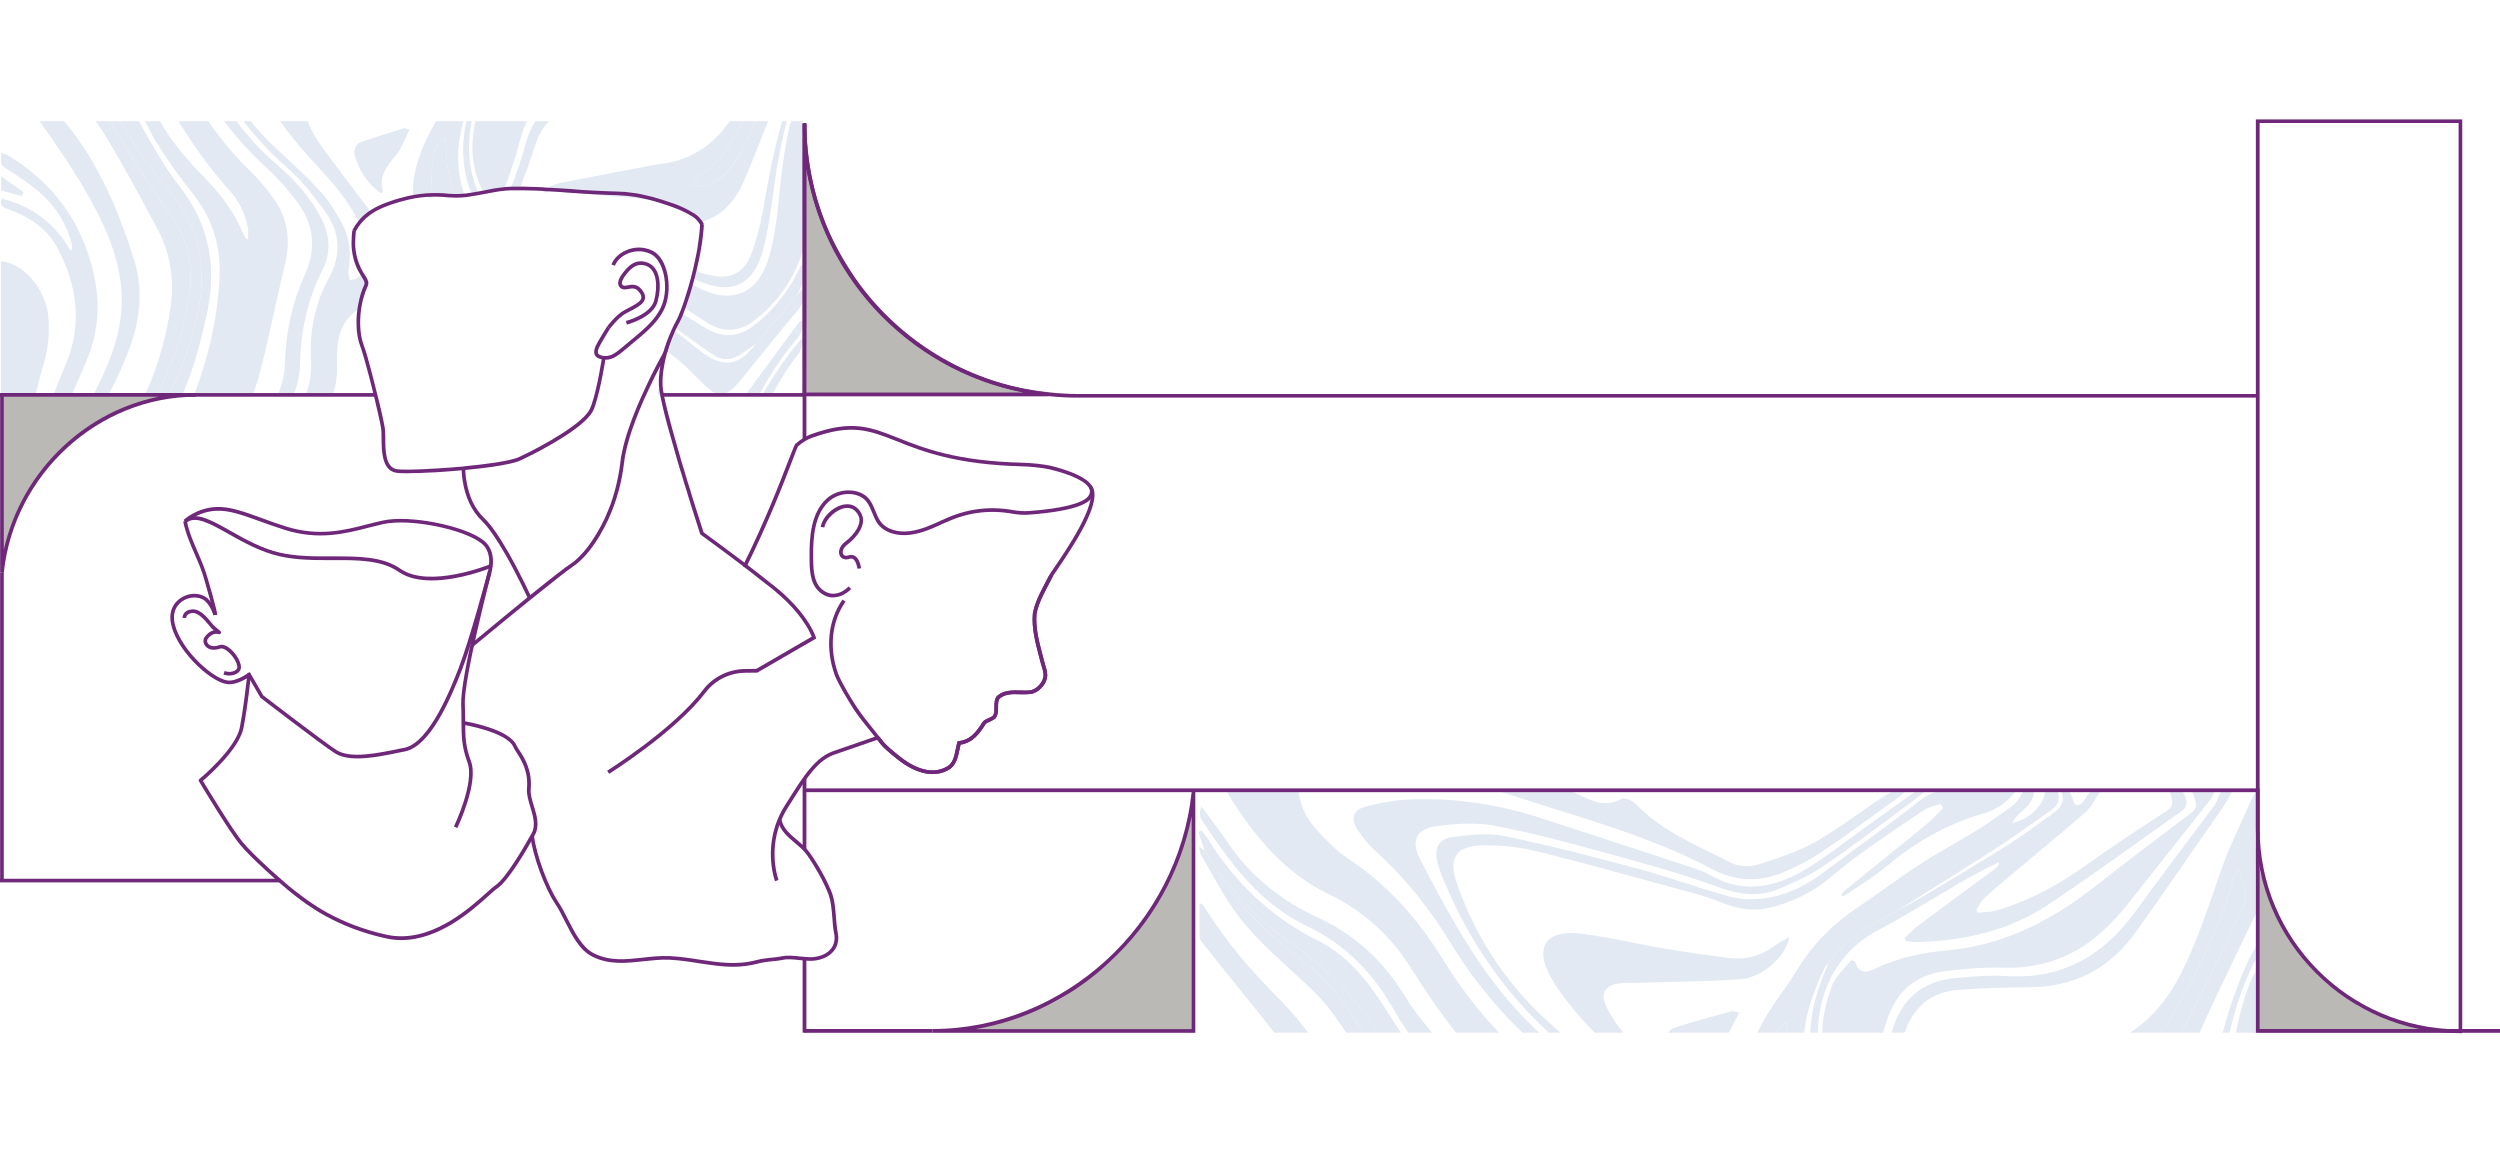 <?xml version="1.0" encoding="UTF-8"?>
<svg xmlns="http://www.w3.org/2000/svg" version="1.2" viewBox="0 0 1920 700" width="1300" height="600">
  <title>arad banner copy-01-svg</title>
  <defs>
    <clipPath id="cp1">
      <path d="m0.71 0h616.09v210.19h-616.09z"></path>
    </clipPath>
    <clipPath id="cp2">
      <path d="m917.01 515.18h815.39v184.82h-815.39z"></path>
    </clipPath>
  </defs>
  <style>
		.s0 { fill: #e2e9f2 } 
		.s1 { fill: #bbb9b5 } 
		.s2 { fill: #6f277a } 
	</style>
  <g>
    <g id="Clip-Path" clip-path="url(#cp1)">
      <g>
        <path class="s0" d="m615.8 129.1c-1.6 2-2.8 3.4-4 4.9q-15.7 18.5-31.3 37c-12.2 16.2-24.3 18.7-39.8 7.6-8.1-5.9-15.7-12.8-24-18.4-0.8 1.8-1.6 3.5-2.3 5.3-1.2 3.2-2.6 6.6-5 9 3.4 2.6 6.8 5.2 10.2 7.9 8 6.2 15 14.3 22.6 21.3 9.1 8.4 14.5 8.1 23.1-0.8 1-1 2.1-2.2 3-3.4 14.8-18.2 29.4-36.7 44.6-54.5 4.2-5 4.5-9.5 2.9-15.9z"></path>
        <path fill-rule="evenodd" class="s0" d="m283.2 337.4c0.3 0.3 0.7 0.8 0.8 0.8 12.8-6.1 23.3-1 33 8.7 14.9 15.1 26.3 33.5 37.9 51.8 12.8 20.5 25.3 41.1 38.7 61 5.7 8.4 12.6 15.9 19.9 22.5 21 18.9 48.7 14.7 64.6-10 38.8-60.5 76.2-121.9 97.7-193.9 3.7-12.5 9.1-24.3 13.9-36.4 1.2-3.1 2.9-5.9 5.4-8.5 0 0.9 0.2 1.9-0.1 2.8-12.8 47.6-25.1 95.3-38.6 142.6-8.9 31.5-21 61.5-36.9 89.4-10.2 17.7-22.4 33-39.1 43.1-26.9 16.4-51.7 12.2-74.9-9.3-15.5-14.3-27.8-31.9-39.8-49.9-13.5-20.4-26.6-41.2-40.7-61.1-5.6-8-12.8-15-20.2-20.8-9.8-7.8-18.5-4.8-24.8 6.9-5.8 10.9-7.3 23.1-8 35.5-1.8 32.9 3.3 64.8 10.3 96.5 1.2 5.3 1.6 11 1.5 16.5 0 2.9-0.7 6.5-5.1 6.2-0.9 0-2.6 3.6-2.9 5.7-1 8-1.5 16.2-2.3 24.7-5.2-0.2-10.3 2.4-14.5-3-0.5-0.7-2.6-0.8-3.2-0.2-5.3 5.2-11.6 3.3-17.5 3.4-8.5 0.3-17.1 0.1-27.2 0.1 8.5-6.8 16.1-10.9 24.6-13.4 5.2-1.5 10.5-4.7 14.7-8.7 5.9-5.6 6.4-6.1 9.9 1.7 0.4 0.8 0.8 1.6 1.9 2.3-0.3-1.8-0.5-3.7-1-5.4-10.8-37.8-15.5-76.9-21-116-4.8-33.5-3.9-65.6 5.5-97.7 0.9-3.2 0.9-6.6 1.4-10q-0.8-0.6-1.5-1.3c-2 1.4-4.5 2.4-6 4.4-5.3 7.3-10.6 14.7-15.3 22.5-20.7 33.7-41 67.7-61.7 101.4-17.3 28-33.9 56.4-44 89-2.5 8.3-4 17-5.6 25.6-0.8 3.8-1.9 5.6-5.6 5.6-34.6-0.1-69.2 0-103.8-0.1-0.7 0-1.5-0.3-3-0.5 0-7.3-0.1-14.4 0.1-21.6 0.1-1.2 1.2-2.9 2.2-3.5 40.8-21.8 72.4-57.4 104.8-91.5 48.8-51.3 92-108.5 134.8-166.3 10.1-13.7 22.2-25.7 34.1-37.7 4.4-4.4 10.4-7.3 16.1-9.4 7.8-2.9 13.2 3.4 10.6 12.3-1.4 4.9-4.1 9.6-7.2 13.5-6.1 7.5-13.2 13.9-19.1 21.5-4.9 6.4-8.8 13.8-12.8 21-0.8 1.4 0 3.9 0.1 5.8 1.6-0.1 3.1-0.2 4.7-0.4 0.6-0.1 1.1-0.4 1.7-0.7 21.3-13.7 41.1-8.5 60.1 6.4 7.2 5.7 14.4 11.4 21.7 16.9 2.7 2 5.6 3.8 8.6 5.2 10.2 4.8 18.2 2.4 23.3-8.8 4.5-10.1 8-20.9 10.6-31.8 4.4-18.5 8.3-37.1 12.4-55.7 1.3-0.5 2.5-1.5 3-3.1 2.4-7.2 3.1-14.8 4.4-22.3 1.2 0.8 2.7 1.1 4.1 0.8 0.1 1.2 0.6 2.2 1.4 2.8-2.5 2.8 0.2 7.7 4.1 8.1-1.6 8.3-3.1 16.7-4.6 25-6 31.8-11.3 63.8-17.2 95.6-1.2 6.3-3.5 12.5-6.2 18.2-4.3 8.9-10.6 11.3-18.5 6.5-6-3.7-11.6-8.6-16.8-13.7-9.7-9.6-18.7-20.2-28.5-29.6-6-5.7-12.8-10.9-19.8-14.8-15.6-8.7-30.5-4.9-41.9 10-10.6 13.9-16.2 30.6-19.6 48.2-7.3 37.8-4.7 75.5 2 112.9 3.5 19.6 8.3 38.9 12.6 58.3q0.5 2.5 2.2 4.7c2.1-9 1.5-17.9-0.6-26.7-6.8-29.5-12.4-59.2-13.6-89.9-1-27.1-0.1-54.1 11.1-79 2.9-6.5 6.7-12.8 11-18.2 10.1-12.3 23.2-14.5 35.3-4.9 8.8 6.9 17.1 15.2 24.1 24.4 13.1 17.4 25 36.1 37.7 54 6.9 9.7 14.4 18.9 21.7 28.2 1.8 2.3 3.9 4.1 6 5.9 17.5 15.2 29.7 10.8 35.9-13.1 5.6-21.4 10.5-43 16.3-64.3 5-18.7 11.6-36.8 21.7-52.8 12.9-20.4 23.3-24.8 44.7-19.2 16.9 4.4 24.2 1.7 33.7-15 8.3-14.6 16-29.8 23-45.2 10-21.9 22.6-41.4 37.3-59.4 0.6-0.7 1.4-1.4 2.1-2.2l1.8 1.1c-1.4 3.5-2 7.8-4.2 10.5-17.1 21.5-28.3 46.9-39.1 72.8-7.9 19.1-17 37.6-26 56-8.3 17-21.8 26-38.5 26.7-16.1 0.6-26.9 9.2-32.6 25.4-7.8 22.4-14.6 45.3-21.6 68-2.2 7.3-3 15-5.3 22.2-5.2 16.3-17 22.4-31.3 16.6-11.3-4.7-20.2-13.3-27.7-23.5-11.7-15.7-22.6-32.3-34-48.3-11.6-16.3-23-32.7-35.1-48.3-4.6-5.9-10.8-10.7-17-14.5-8-5-16-2.4-21.7 5.4zm126.7 114.8c13.6 8.3 24 4.4 29.6-10.3 1.7-4.6 2.9-9.6 4.2-14.5 5.1-18.8 9.2-38.1 15.4-56.5 5.5-16.2 12.5-31.8 20.1-46.7 7.1-13.9 18.7-20.2 33.2-18.6 4 0.4 8.1 0.6 12.2 0.7 8.3 0 15.5-3.1 20.4-11.6-8.6 9.9-19.3 8.9-29.9 7.2-16.1-2.6-28.2 4.1-37.1 19.2-2.7 4.4-5.7 8.7-7.4 13.6-7 19.5-13.9 39.1-20.1 59-4.6 15.1-7.5 30.9-12.2 46-4.3 13.5-12.4 17.2-24.4 13.3-0.9-0.3-1.8-0.4-4-0.8zm-155.4-170.9c7.1-7 13.5-13.3 20-19.6q-0.7-0.8-1.3-1.6c-7.3 2.6-17.5 13.6-18.7 21.2z"></path>
        <path class="s0" d="m615.1-38c-1.4 3-3 5.8-4.2 8.8-12.8 31-19.2 64.2-24.9 97.5-2 11.6-5 23.1-9.1 33.9-5.1 13.3-14.8 18.7-27.4 16.8-5.6-0.8-11.2-2.4-16.5-4.7q0 0-0.1 0c-0.3 2-0.8 4.1-1.4 6.1q4.7 2.2 9.5 4c23 8.5 38.5-0.1 45.3-26.6 3.9-15.1 5.9-30.8 8.1-46.4 4-28.8 9.1-57.2 21.6-83.1 0.7-1.5 0.4-3.7 0.6-5.6q-0.8-0.3-1.5-0.7z"></path>
        <path class="s0" d="m286.1 71.5c-12.7-17.1-25.8-33.9-38.4-51.1-4.2-5.6-7.9-11.9-10.7-18.5-3.4-8.2-0.4-13.7 7.4-15 3.9-0.6 8.1-0.3 12.1-0.4 19.5-0.7 39.1-0.8 58.5-2.4 13-1 26.8-15.2 28.6-28.1-3.2 2.2-6.1 3.7-8.6 5.9-8.3 7.1-17.6 9.5-27.7 8-11.9-1.8-23.8-3.7-35.6-6-16.6-3.2-33.1-7.9-49.8-10.1-19.8-2.6-26.7 9-16.9 28.9 5.7 11.8 13.6 22.5 21.7 32.5 11.3 14 24.4 26.2 35.3 40.5 5.6 7.3 10.5 15.4 14.8 23.9 2.5-3.1 5.7-5.8 9.3-8.1z"></path>
        <path class="s0" d="m388.4 230.7q-0.3-3.8-0.8-7.5-0.4 4.5-1 9c-1.7 13.2-6.1 26-10.4 38.4-1.3 3.6-6.6 7.8-9.6 7.3-3.1-0.4-6.6-5.6-8.2-9.7-1.7-4.5-1.6-10-1.8-15-0.3-7.9-0.1-15.9-0.3-23.8q-0.2-7.7-0.9-15.3-4.9-0.1-9.8-0.2c2 17.7-0.2 34.9-7.9 51.3-8.6 18.2-3.6 32 9.7 42.8 17 13.7 28.5 10.5 35.1-12 5.1-17.5 9.2-35.8 11.4-54.1q0.3-3.2 0.6-6.3c-2.6 0.2-5.8-1.8-6.1-4.9z"></path>
        <path class="s0" d="m440.4-141.8c-8-0.4-14.5 1.2-21.1 7.3-17.8 16.2-36.5 31.1-54.7 46.7-10.6 9.1-22.1 16.1-35.3 18.1-6.6 1-13.9 0.8-20.3-1.2-17.9-5.5-35.3-12.9-53.1-18.3-25.7-8-51.5-15.7-77.6-21.8-9.8-2.3-20.6-0.9-30.8 0.6-7.7 1.2-10.4 7.4-8.6 16.1 1.3 6.1 3.4 12 5.6 17.7 17.1 44.7 42 82.4 76.1 112.4 11.2 9.8 20.9 22.1 29.8 34.7 10.7 15.1 11.8 32.2 2.5 49.3-10.7 19.6-15.4 40.8-14 63.9 0.7 11.4-1.5 22.4-6.7 32.1-8.9 16.7-17.2 34-27.9 49.1-22.5 31.5-46.3 61.9-69.7 92.5-15.1 19.8-30.6 39.2-45.7 58.9-2 2.6-3.2 6-4.8 9q0.6 0.8 1.3 1.5c2.2-0.8 4.5-1.4 6.6-2.6 6.4-3.9 13-7.7 19.1-12.4 29.2-22.3 55.5-48.6 80-77.3 21.7-25.5 41.9-52.7 63.9-77.9 11.3-13.1 24.5-24.4 37.8-34.8 10.3-8.1 19.5-2.4 21.9 11.7 0.7 3.9 0.7 7.9 0.8 11.8 0.2 6.9 2.2 8.5 7.5 5.3 7-4.1 10.3-11.5 11-19.8 0.6-5.6 0.7-11.3 0.8-17q-0.9-0.1-1.8-0.1-11.4 0-22.7-0.1c-6.1-0.1-13.1 0.9-19-0.7-1-0.3-1.8-0.8-2.4-1.4q-10.2 10.1-20.1 20.6c-10.5 11.3-20.8 22.9-31.4 34.2-3 3.3-6.8 5.7-10.3 8.5l-1.7-1.7c1.6-4.4 2.9-8.9 5-13 6.7-13.3 13.6-26.4 20.6-39.5 5.6-10.5 8.4-21.6 7.9-33.9-0.2-3.7-0.1-7.4 0.1-11.1 0.6-14.6 6.4-25.3 17.7-32-0.3-0.8-0.3-1.8 0-2.8 1.1-4.1 2.6-8.1 4.9-11.7-0.3-1.4 0-3.1 0.9-4.3q0 0 0 0c-0.3-0.9-0.4-1.9-0.3-2.9q-0.4-0.6-0.8-1.1-1.5-2.2-2.9-4.5c-1 1.4-2.2 2.6-3.4 3.6-1.8 1.5-4.4 1.6-6.6 2.3-0.3-2.4-1.3-4.9-0.9-7.1 2.1-12.4 1.3-24.4-4.3-35.2-4.7-8.9-9.9-17.8-16.4-25-10.8-11.9-22.6-22.6-34.3-33.5-29.4-27.2-50.3-61.2-62.5-102-4.7-15.9 0.2-24 14.9-24.2 10.1-0.2 20.4 0.8 30.2 3.4 25.9 7.2 51.6 15.5 77.3 23.5 10.5 3.3 21.3 6.2 31.4 10.9 9.4 4.4 18.6 6.2 28.5 3.5 12.1-3.3 23-9.1 32.7-17.9 6.8-6.1 13.2-12.5 20.2-18.2 12.2-9.9 24.6-19.6 37.2-29.1 2.6-2 6.1-2.5 9.1-3.7q0.8 1.4 1.6 2.7c-3.5 3.9-6.8 8.1-10.5 11.6-15.3 14.2-30.7 28.3-46.1 42.5-1 1-1.9 2.4-2.8 3.6q0.5 0.6 1 1.2c8.1-6.4 16.8-12.1 24.3-19.3 17.1-16.3 35.7-29 57.3-36 7.2-2.3 13.8-7 19.6-15.7-13 0.1-24.3 0.5-35.6 0z"></path>
        <path class="s0" d="m16.7-141.4c14.4 0 28 0 41.6 0 0.7 10.2 4.7 18.9 10.4 26.1 5.4 6.9 11.2 13.8 17.9 18.8 23.3 17.6 41.1 40.6 55.6 67.5 14 26 30.9 49 51.3 68.7 5.8 5.5 10.9 11.9 15.8 18.5 11.2 15 14.3 32.1 9.6 51.5-6.8 27.9-12.2 56.4-19.5 84.2-3 11.7-8 23.5-14.4 33.4-23.5 36.4-53.3 65.6-84.5 93.1-32.1 28.3-64.6 56-92 90.4-2.2 2.7-4.4 5.4-7.7 9.6 0-11.2-0.2-20.5 0.1-29.8 0.1-1.7 1.9-3.5 3.2-4.9 31.4-35 62.8-70.3 94.6-104.9 18-19.6 37.1-38.2 47.9-64.5 12.4-30.5 20.5-62.7 22-96.6 1-22.8-5-43.1-18-60.6-5.9-8-12.2-15.6-17.9-23.9-6.3-9.3-13-18.5-18-28.8-12.1-25-28.4-44.9-51-57.2-28.2-15.4-45.5-42.8-62-71.3-1.2-2.2-0.9-5.5 0-8.8 5.3 8.3 10.9 16.5 16 25 13.1 21.9 30.5 37.8 51.5 48.8 21.3 11.3 38 28.7 50.3 51.3 9.7 18.1 22.1 33.4 35.8 47.3 13.1 13.2 24.6 27.8 32 46.1 0.5 1.2 1.3 2.3 3.2 3.2 0-2.7 0.4-5.5 0-8.1-2-11.9-7.3-21.9-14.7-30.1-20.5-22.6-37.2-48.5-52.2-76-11.8-21.5-28-38.2-48.1-49.3-25.9-14.3-42.9-38.5-57.7-65.3-0.4-0.7-0.5-1.7-1.1-3.4z"></path>
        <path class="s0" d="m499.5-141.3h-7c-0.8 9.8-9.6 19.6-19.4 21.5 3.6-7.9 12.8-11.1 12.7-21.2-5.9-0.9-5.7-0.8-8.1 3.9-1.2 2.4-2.8 4.7-4.7 6.3-6.8 5.5-13.6 11.1-20.7 16.1-10.7 7.6-21.9 14.3-32.4 22.1-12.6 9.4-24.6 19.8-37.1 29.4-14.6 11.2-26.5 25.2-35.5 42.5-4.8 9.2-10.8 17.5-15.7 26.6-9.1 17-15.4 34.3-14.3 52.6 0.8-0.6 1.8-0.9 3-0.9q2.6 0 5.1 0.3 0.6 0.1 1.3 0.1 0.5 0.1 1 0.3 1.4 0.2 2.8 0.6 0.2-3.1 0.6-6.3c0.8-6.7 0.3-13.5 0.9-20.2 0.7-7.5 2.6-14.4 9.8-19.5 0.4 3.5 0.8 5.9 1 8.3 0.4 5.3 0.1 10.8 1.2 15.9q2.2 10 4.4 20 0.7 0 1.5-0.1c2.2-0.2 4.3-0.5 6.5-0.8q-0.5-1.8-1-3.7c-8.1-27.1-1.2-51.7 8.7-75.9 0.5-1.2 1.5-2.2 2.3-3.2 10.2-17 25.7-26.1 40.8-35.5 18.7-13.5 37.5-26.8 56.1-40.5 11.2-8.3 22.1-17.2 33-26.1 3.6-2.9 4.9-7.2 3.2-12.6z"></path>
        <path fill-rule="evenodd" class="s0" d="m616.6-66.8c0 2-0.4 4.2-1.1 6-8.5 20.3-17.2 40.5-25.6 60.8-6.6 16-12.4 32.4-19.5 48-7.7 16.9-19.2 26.4-33.1 29.6-2-5.2-9.4-8.1-14.3-9q-0.8-0.2-1.6-0.2-2.5-1.4-5.2-2.6c-7.3-3.2-15-5-22.9-6.1-8.7-1.2-17.4-1.7-26.2-2.2-9.2-0.4-18.1-2.4-27.3-2.8-1.2-0.1-2.2 0.2-2.9 0.7-4.4-0.7-8.9-1.4-13.4-1.9-1.7-0.2-2.9 0.4-3.7 1.3q-1.5-0.3-3.1-0.5c4.3-3.6 9.5-6.1 15.5-7.3 24.3-4.7 48.6-9.2 72.8-13.9q0.6-0.1 1.2-0.1c30.2-3.3 50.9-21.2 64.7-51.9 10.4-22.9 16.9-47.3 24.3-71.4 4.3-13.9 10.3-27.2 15.4-40.8 1.4-3.6 2.6-7.2 5.3-10.4 0.3 1.4 0.8 2.8 0.8 4.3 0 23.4 0 46.9-0.1 70.4zm-11.6-22.9c-1.7 3-2.8 5.9-3.6 9-7.4 29.7-19.6 56.9-32.5 83.8-7.5 15.5-16.7 29.1-30.6 37.9-2.5 1.6-4.6 4.1-6.9 6.1q0.4 1.3 0.7 2.5c2.3 0.2 4.9 1.3 6.9 0.5 5.5-2 11.9-3.5 16-7.6 6.4-6.5 12.5-14.2 16.5-22.8 12.6-27.6 24.2-55.7 36.1-83.7 3.8-9-1.2-17.1-2.6-25.7z"></path>
        <path class="s0" d="m615.4 153c-0.7 0.6-1.6 1.2-2.2 2-10.5 14.2-21 28.4-31.5 42.7-7.4 10.1-14.4 20.7-22.5 30.2-7.4 8.6-13.7 8.7-22.5 2-4.7-3.6-9.2-7.6-13.7-11.5-5.6-4.9-11.4-9.4-17.6-12.9-0.1 3.5-0.2 7-0.2 10.5q0 1.8 0 3.3c-0.4 6.4-10.1 6.5-10 0q0-1.1 0-2.3 0-0.1 0-0.2c-0.4 1.5-1 2.9-1.7 4.2-2.5 4.6-9.1 2.3-9.3-2.5-0.2-2.3-0.5-4.6-0.8-6.9-1.3 7.4-2.6 14.8-4.3 22-1.3 5.5-10 4.3-9.8-1.4q0.2-8.2 0.8-16.4c-2.5 0.2-4.9 0.4-7.4 0.5-3.6 7.6-6.9 15.3-9.8 23.3-13.9 38.6-22.1 79.2-30.6 119.7-2.4 11.3-4.7 22.7-8.3 33.5-4.7 14.4-13.4 17.6-24.7 9.2-6.9-5.1-13-11.8-19.1-18.2-5-5.3-9.5-11.1-14.2-16.7-0.7 1.3-0.7 2.1-0.4 2.6 11.5 17.1 22.7 34.5 34.9 51.1 4.5 6.2 10.9 11.2 17.2 15.1 9.2 5.7 16.8 2.3 21-8.6 2.4-6.3 4.1-13.1 5.6-19.9 7-31.6 13.4-63.4 26.2-92.7 5.3-12.1 12.4-23.5 20.2-33.8 8.9-11.7 21-14.2 34.1-9 4.2 1.7 8.4 3.5 12.6 5.1 9.2 3.5 17.1 1 23-7.6 4.9-7.1 9.6-14.5 13.5-22.4 14.2-28.5 28.2-57.1 48.8-80.6 2.6-2.9 3.5-7.9 5.2-12z"></path>
        <path class="s0" d="m0.6 505.9c0-7.9-0.4-15.8 0.2-23.7 0.2-3.1 2-6.4 3.8-9 29.4-40.5 62.3-77.3 95.5-113.7 34.4-37.7 67.7-76.6 96.7-120 4.7-7 8.9-14.5 13-21.9 5.4-9.8 8.7-20.5 9.1-32.2 0.6-23.9 5.7-46.5 15.3-67.7 9.4-20.8 6.5-39.7-6.7-56.6-6.8-8.7-13.9-17.2-21.8-24.4-24-21.6-43.4-47.6-59.3-77.2-12-22.3-26-42.7-43.1-60.3-4.2-4.3-7.9-9.4-11-14.9-3.8-6.8-2.4-12.6 4.5-14.7 8.9-2.8 18.3-4.7 27.5-5.1 25.4-0.9 50.4 3.4 74.6 12.4 29.8 11 59.5 22.2 89.3 33.5 3.4 1.3 6.9 2.8 10.1 4.9 17.9 11.8 35.6 8 52.3-2.6 12.3-7.9 23.4-18.3 35-27.8 10.3-8.3 20.4-16.9 30.7-25.2 1.3-1.1 3.3-1.1 4.9-1.6q0.4 0.8 0.8 1.6c-1.9 1.7-3.8 3.6-5.7 5.3-17.1 14.3-33.8 29.1-51.3 42.7-8.8 6.9-18.6 12.4-28.5 16.9-11.8 5.2-23.4 2.9-35.5-2.2-21-8.8-42.6-15.5-64.2-22.3-21.4-6.7-42.8-13.3-64.6-18-10.7-2.3-22.3-1.5-33.3 0.2-12.1 1.8-15.6 9.6-10 21.8 21.6 47.6 43.8 94.7 82.5 128.1 13.2 11.3 25.4 24 34.3 40.3 7.6 13.8 9.1 28 1.8 42.2-11.6 22.7-16.7 47-17.1 73.2-0.2 10.4-4.1 21.5-8.6 30.8-13.9 28.5-31.9 54-51.4 77.7-34.8 42.2-70.5 83.3-105 125.7-21.6 26.6-41.5 54.9-62.1 82.4-0.5 0.7-0.7 1.7-1.1 2.5q-0.8-0.6-1.6-1.1z"></path>
        <path fill-rule="evenodd" class="s0" d="m616.7 265.3q0 3.2 0 6.5c0 45.6 0 91.2-0.1 136.8 0 4.2-0.8 8.9-2.5 12.6-32.3 69.7-77.6 121.8-147.1 140.7-2.1 0.6-4.4 0.6-6.7 0.6-11.4 0-22.8-0.8-34.1 0.2-16.5 1.4-31.4-3.9-45.9-11.6-7-3.8-13.9-7.7-21-11.3-4.9-2.5-9.9-3.9-15 0.5-1.2 1.1-4 1.1-5.6 0.3-4.2-2.2-6.2-0.2-7.5 3.9-1.3 4.4-2.7 8.8-3.6 13.3-0.9 4.5-2.9 5.7-6.9 3.7 4.6-15 4.3-29.9 0.6-45.2-1.5-6.3-1.7-13.4-1-20 1-9.9 7.3-13 14.4-7.3 7.7 6.1 14.7 13.2 22.2 19.6 7.5 6.5 14.9 12.9 22.7 18.8 43.1 32.5 86.4 29.5 129.1-0.8 30.6-21.8 49.4-55.1 65.2-91.1 16.4-37.4 24.7-77.6 31.5-118.4 2.6-15.3 5.7-30.5 8.5-45.7 0.4-2.1 1.1-4.2 1.6-6.3q0.6 0.1 1.2 0.1zm-11.4 112.5c-8.9 23.1-16.8 47.4-27.5 69.9-10.6 22.3-24.1 42.8-36.4 64.2 35.1-36.4 62.3-77.6 63.9-134.1z"></path>
        <path class="s0" d="m1.2 314.5c-1.1-8.5-0.1-15.4 2.1-22.9 4.8-16.6 4.8-34 2.8-51.2-0.7-6.7-3.2-13.2-4.8-19.9-0.4-1.5-0.7-3.2-0.7-4.7q0-52.7 0-105.4c0-1 0.2-1.9 0.3-2.8 17.1 1.3 34.9 21.6 36.3 43.7 0.8 11.1-0.1 23.1-3.2 33.5-9.1 30.6-14.5 62-19 93.7-0.9 6.3-2.4 12.6-2.5 19.4 3.2-8.2 7.5-16 9.5-24.6 6.9-29.5 16.3-57.9 28-85.4 13.5-31.3 9.5-61.4-5.8-90.4-8.9-16.8-23.4-24.5-39-30.3-3.1-1.2-5.8-2.5-4-7.7 22 5.3 40.1 17.7 52.9 39.7q0.8-0.6 1.5-1.3c-0.5-2.6-0.8-5.4-1.7-8-5-15.3-13.8-27.4-25.3-36.8-6.9-5.6-14.3-10.6-21.7-15.3-6.5-4.1-6.6-3.8-5.8-13.5 1.7 0.7 3.5 1 4.9 1.9 33.5 20.2 56.9 49.7 66.3 92.5 5 23 2.9 44.9-6.1 65.9-9.2 21.8-19 43.2-28.2 64.9-4.7 10.9-9 21.9-12.8 33.2-4.6 13.7-13.3 23-24 31.8z"></path>
        <path class="s0" d="m231.9 344.8q-0.2 5.4-0.5 10.9c-1.2 26.4-3.1 52.8-3.5 79.2-0.2 17.7-2 34.7-7.2 51.3-3.3 10.8-9.3 18.5-19 21.8-15.2 5.1-29 13.3-42.1 23.4-3 2.3-8.9 4.5-10.8 2.8-2.9-2.6-5.3-9-4.6-13.1 2-12.4 3.9-25.6 9-36.5 10.7-23.2 23.3-45.2 35.3-67.6q16.7-31.2 33.7-62.2c2.2-3.9 5-7.4 7.5-11.2q1.1 0.6 2.2 1.2z"></path>
        <path class="s0" d="m367.4 54.8c-13.7-29.1-9.3-80.7 27.1-102.8 17.9-10.9 35.1-23.3 52.7-34.9 6-3.9 12.2-7.2 18.3-10.8-0.2 2.4-1 3.3-2 4.1-15 12.7-30.1 25.4-45.1 38.2-2.8 2.4-5.3 5.5-7.9 8.3q0.5 0.9 1 1.9c2.4 0.2 4.7 0.7 7 0.6 27-0.9 52.8-7.6 75.4-24.7 26.2-19.9 51.6-41.3 77.4-62 3.4-2.7 4-5.7 2.5-10.1-2-5.7-5.4-4.3-9-3.9 2.6 10.9 2.4 10.5-6.1 16.8-13.9 10.1-27.6 20.6-40.9 31.5-16.7 13.7-34.3 25.1-54.1 31.5-3.3 1.1-6.9 1-10.4 1.5l-0.9-2c1.3-2.4 2.3-5.2 4-7.1 4.7-5.1 9.7-9.9 14.7-14.7 14.9-14.3 30.1-28.4 44.8-43.1 3.4-3.4 5.5-8.7 8.5-13.6-9.2-3.9-7.5 9.9-14.1 8.8-3.1-2.4-1-11.3-8.7-9.4 2.5 6.8 0 11.1-4.1 14.4-8.7 7.2-17.3 14.7-26.4 21.2-16.5 11.9-33.3 23.3-50 34.8-4.6 3.1-9.3 5.7-13.9 8.6-15.2 9.5-30.6 18.5-40.8 35.5-1 2.6-2 5.1-2.9 7.6-8.9 25.4-11.2 50.4-1.4 74.5q2.7-0.4 5.3-0.7z"></path>
        <path class="s0" d="m593.1-136.8c-0.7 2.4-1.9 4.7-3.2 6.7-15.1 23.2-30.3 46.1-45.2 69.4-18.7 29.5-43 45.2-75.6 42.6-8.7-0.6-17.5 0.4-26.2 1.1-20.2 1.5-33.6 12.4-39.6 35.5-2.9 11.5-7.1 22.6-11.3 33.6q3.6-0.2 7.2-0.3c4.1-10.7 8.1-21.5 11.5-32.5 5.4-17 15.4-26.7 30.9-28.1 13.3-1.3 26.8-1.7 40.2-1.7 26.9 0.1 48-12 63.5-37.1 2.2-3.7 4.6-7.2 6.8-10.8 14.4-23.6 28.8-47.3 43.1-71 2.2-3.6 4-7.5 6.1-11.5-4.4-1.8-6.9-0.8-8.2 4.1z"></path>
        <path class="s0" d="m577.6-141.1c4 11.4 3.8 11.2-4.6 18.4-16.7 14.4-33.5 28.7-49.9 43.6-25.8 23.4-53.9 40.5-87.5 44-14.6 1.5-28.9 4.8-42.3 12.3-5.2 2.9-9.4 3.1-11.5-4.9q-1-0.5-2.1-1c-3.8 5.5-9 10.4-11.1 16.6-7.2 21.3-8.7 43.1 1.3 64 0.4 0.8 0.9 1.6 1.4 2.3 5.3-0.6 10.6-1.2 15.9-1.7q0.4-0.8 0.7-1.6c4.6-12.7 8.7-25.6 12.2-38.7 5.4-20 17-31.3 35-33.6 10.9-1.4 21.9-2.6 32.8-2.2 26 0.9 47.2-10.1 64.4-31.7 2-2.4 4-4.7 5.8-7.3q25.2-36.3 50.3-72.7c1-1.5 1.6-3.5 2.7-5.8z"></path>
        <path class="s0" d="m616.7-16.7c0-2.2-0.3-4.3-0.4-6.5-2.4 2.9-3.7 6-4.7 9.1-8.4 24.5-11.1 50.3-13.7 76.3-1.5 15.1-3.6 30.6-8.2 44.8-7.5 23.6-24.9 31.9-45.8 24.2-4.7-1.8-9.2-3.9-13.6-6.3q-0.1 0-0.2-0.1-0.6 1.9-1.3 3.8c-1.6 4.6-2.9 9.3-4.6 13.8 6.7 4.5 13.4 9 20.2 13.1 12.3 7.3 24.4 6 35.8-3.1 14.5-11.5 26-26 33.4-44.4 1.5-3.7 2.9-7.8 3-11.7 0.2-37.7 0.1-75.4 0.1-113z"></path>
        <path fill-rule="evenodd" class="s0" d="m617.3 218.2c-1.1 6.1-1.8 12.2-3.2 18.1-5.6 23.3-12 46.4-17.1 69.8-8.3 37.9-14.9 76.3-28.5 112.4-11.6 30.7-25.1 60.1-46.3 83.8-21.2 23.8-46.3 38.3-76.6 39.2-21.5 0.6-40.7-7.9-57-23-16.5-15.4-31.4-32.9-47.1-49.5-6.4-6.8-12.4-14.2-19.2-20.3-12.3-10.8-21.6-6.5-21.7 11.2-0.2 16.6 2.1 33.3 4.4 49.7 1.9 13.8 5.2 27.3 8 41.5 1-1.9 1.9-3.5 3.6-6.8 1.2 6.6 2.1 11.7 3.1 17.5-4.2 0-7.8 0-12.8 0-5.9-32.3-12.4-64.8-17.3-97.6-1.6-10.4 0-21.9 2.1-32.4 2.8-14.3 12-18.2 22.7-10.2 6.9 5.2 13.1 11.7 18.8 18.6 15.7 18.9 30.4 38.9 46.3 57.4 14.9 17.3 32.3 31 53.8 35.2 31.1 6 57.2-7.2 79.8-30.5 22.5-23.1 35.6-53.4 47-84.7 13.7-37.3 20.5-76.8 29.8-115.6 6.3-25.9 14.4-51.3 21.8-76.8 0.8-2.7 2.4-5.1 3.6-7.6q1 0.3 2 0.6zm-297.1 219.7c-4.3-5.1-9.1-9.8-15.7-7.6-6.3 2.1-8.1 8.8-8.9 15.3-1 7-1.1 14.2-1.6 21.4 1.1-4.3 1.1-8.6 1.7-12.9 0.6-4.3 1.3-8.7 2.6-12.8 2.9-8.7 8.2-10.9 15.6-7.1 2.1 1.1 4.2 2.4 6.3 3.7z"></path>
        <path class="s0" d="m3.6-101.5q-1.8-6.2-3.6-12.3 0.9-0.5 1.7-1c1.2 1.7 2.6 3.3 3.6 5.2 15.9 29.6 37 52.6 64.4 68.2 15.8 9.1 27.1 24 36.7 41 9.9 17.5 19.7 35.5 31.8 50.9 22.9 29.4 28.7 62.2 20.3 99.3-7.2 31.9-15.7 63.4-35.6 88.5-8.8 11.1-19.2 20.7-28.7 31.2-29.4 32.4-58.7 64.9-88.1 97.5-1.4 1.6-2.5 3.6-3.7 5.4q-1.1-0.9-2.3-1.7 3-5.9 5.9-11.7 0-0.1 0.2-0.6c0.8-0.3 1.7-0.3 2.2-0.9 8.7-10.4 17.4-20.9 26.1-31.3q1.5-1.7 2.9-3.3c2.2-2.4 4.4-4.8 6.6-7.3 17.9-20.6 35-42.3 53.8-61.7 26.6-27.6 43.3-61.2 52.7-100.2 9-36.9 4.6-70.2-19.4-98.9-10.9-13.1-21.3-27-30.5-41.7-13.2-21.2-28.7-39.1-47.4-53.7-14.4-11.3-26.9-24.8-36.9-41.3-0.9-1.6-2.6-2.5-4-3.7q-4.3-8-8.7-15.9z"></path>
        <path class="s0" d="m1.9-66.2c0.8 1.2 1.8 2.4 2.5 3.7 12 22.1 26.7 41.6 42.7 60 26.8 30.7 43.1 68.6 55.8 108.6 6.9 21.7 5 44.1-2.5 65.6-9.3 26.6-22.9 50.2-38 72.9-5.5 8.3-10.7 17-16 25.5-1.4 2.1-2.8 4.2-4.2 6.3q-0.7-0.4-1.4-0.9c1.6-4.1 3-8.4 4.9-12.4 10.6-21.7 21.5-43.2 32-65.1 10.6-22.1 17.9-45.3 15.3-71.3-2.1-20.3-9.1-38.7-18-56-7.8-15.4-16.8-30.1-26.3-44.2-15.1-22.6-31-44.4-46.4-66.6-0.9-1.2-1.6-2.8-1.6-4.3-0.2-7.1-0.1-14.3-0.1-21.4q0.6-0.2 1.3-0.4z"></path>
        <path class="s0" d="m6.2 358.4q-0.2 0.5-0.2 0.6-2.3 1.9-4.5 3.9-0.6-0.7-1.2-1.3c0.9-1.5 1.7-3.1 2.8-4.5 29.3-37.4 59-74.4 87.7-112.4 21.3-28.2 33.6-61.9 39.7-98.3 3.7-21.9 1.1-43.4-9.1-62.7-13.6-25.6-27.3-51.2-42.4-75.7-7.6-12.2-17.8-22.2-27.6-32.4-12.6-13.3-25-26.7-34.1-43.4-5.5-10-10.6-20.4-15.7-30.7-0.6-1.2-0.7-2.9-1.3-5.5 1.8 1.3 2.5 1.9 3.3 2.5q4.4 7.9 8.8 15.9c11.2 22.1 27.9 38.3 44.8 54.5 10.1 9.6 20.7 19.6 27.9 31.8 14.5 24.8 29.7 48.7 46.3 71.6 13 17.9 17.3 39 14 61.5-6.4 42.8-23.5 80-48.3 112.4-18.3 24-37.6 47-56.3 70.5-1.4 1.7-2.3 4.1-3.4 6.2q-1.4 1.6-2.9 3.3c-0.7 0.3-1.7 0.3-2.2 0.8-8.7 10.5-17.4 21-26.1 31.4z"></path>
        <path class="s0" d="m615.8 109.5c-1.4 2.8-2.3 4.6-3.2 6.4-8.2 16.5-19.4 29.7-33 40.5-11.3 9.1-23.2 10.4-35.7 3.6-5.3-2.9-10.4-6.4-15.6-9.6q-2.9-1.7-5.8-3.5 0 0.4-0.2 0.7c-1.2 3.6-2.9 7-4.5 10.4q5.9 4.3 11.8 8.6c6.1 4.4 12.2 9.1 18.6 13.1 7 4.5 14.1 3.8 21-0.8 3.8-2.5 7.5-5.3 11.3-7.9q15.6-18.5 31.3-37c4.6-7.1 6.3-14.8 4-24.5z"></path>
        <path class="s0" d="m190.3 562.5c-6.3 0-10.6 0.1-14.8 0-5.7-0.2-7.1-2.3-4.9-8.4 4.7-13.5 13.9-21.4 25.9-25.1 4.7-1.5 9.6-2.2 14.4-2.8 7.3-0.9 12.9-4.5 17.3-11.4 5.5-9 8.2-8.8 13.9 0.3q0.2 0.3 0.4 0.6c10.1 16.5 7.5 23.9-9.6 28.6-5 1.4-10.1 4.1-14.2 7.5-9.2 7.7-18.6 13.5-28.4 10.7z"></path>
        <path class="s0" d="m516.6 562.5c39.3-25.1 69.5-61.1 99.6-98.4 0.8 8.8 1.8 17-4.7 24.2-10 10.8-19.5 22.3-29.4 33.4-10.9 12.4-21.9 24.8-33.2 36.7-2.4 2.5-6.4 3.7-9.8 3.9-7.4 0.6-15 0.2-22.5 0.2z"></path>
        <path class="s0" d="m314.5 6.4c-3.7 7.3-6 14.8-10.5 19.9-7.1 8.1-13.1 15.9-9.9 28-1 0.6-1.5 1.1-1.7 1-10.1-7.3-17.2-17.5-20.3-30.6-0.5-2.3 1.9-7.3 3.8-8.1 11.3-4.2 22.9-7.6 34.4-11.2 0.5-0.2 1.1 0.2 4.2 1z"></path>
        <path class="s0" d="m16.7 57.4c-5.1-1.4-10.3-2.8-15.8-4.2 0.1-3.4 0.1-6.4 0.1-10.8 6.2 4.4 11.6 8.2 17 12q-0.6 1.5-1.3 3z"></path>
        <path class="s0" d="m545 294.7c-4.9 8.5-12.1 11.7-20.4 11.6-4.1-0.1-8.2-0.3-12.2-0.7-14.5-1.6-26.1 4.7-33.2 18.6-7.6 14.9-14.6 30.6-20.1 46.7-6.2 18.4-10.3 37.7-15.4 56.5-1.3 4.9-2.5 9.9-4.2 14.6-5.6 14.6-16 18.5-29.6 10.2 2.2 0.4 3.1 0.5 4 0.8 12 3.9 20 0.2 24.4-13.3 4.7-15.1 7.6-30.9 12.2-46 6.2-19.9 13.1-39.5 20.1-59 1.7-4.9 4.7-9.2 7.4-13.6 8.9-15.1 21-21.8 37.1-19.2 10.6 1.7 21.3 2.7 29.9-7.2z"></path>
        <path class="s0" d="m274.5 261.7c-6.5 6.3-12.9 12.6-20 19.6 1.2-7.6 11.4-18.6 18.7-21.2q0.6 0.8 1.3 1.6z"></path>
        <path class="s0" d="m331.2 59.1q0.5-0.3 1-0.4c5.3-1.9 10.7-1.3 16.2-1.6q-2.2-9.9-4.4-19.9c-1.1-5.1-0.8-10.6-1.2-15.9-0.2-2.4-0.6-4.8-1-8.3-7.2 5-9.1 11.9-9.8 19.4-0.6 6.7-0.1 13.6-0.9 20.2q-0.4 3.2-0.6 6.3 0.4 0.1 0.7 0.2z"></path>
        <path class="s0" d="m531.4 47.1c2.3-2 4.4-4.5 6.9-6.1 13.9-8.8 23.1-22.4 30.6-37.9 12.9-26.9 25.1-54.1 32.5-83.8 0.8-3.1 1.9-6 3.6-9 1.4 8.6 6.4 16.7 2.6 25.7-11.9 28-23.5 56.1-36.1 83.7-4 8.5-10.1 16.3-16.5 22.7-4.2 4.2-10.5 5.7-16 7.7-2 0.8-4.6-0.3-6.9-0.5q-0.3-1.2-0.7-2.5z"></path>
        <path class="s0" d="m605.3 377.7c-1.6 56.5-28.8 97.7-63.9 134.1 12.3-21.4 25.8-41.9 36.4-64.2 10.8-22.5 18.6-46.8 27.5-69.9z"></path>
        <path class="s0" d="m320.2 437.9c-2.1-1.3-4.2-2.6-6.3-3.7-7.4-3.8-12.7-1.6-15.6 7.1-1.3 4.1-2 8.5-2.6 12.8-0.6 4.3-0.6 8.6-1.7 12.9 0.5-7.2 0.6-14.3 1.6-21.4 0.8-6.5 2.6-13.2 8.9-15.3 6.6-2.2 11.4 2.5 15.7 7.6z"></path>
        <path class="s0" d="m37.4 322.9c1.1-2.1 2-4.5 3.4-6.2 18.7-23.5 38-46.5 56.3-70.5 24.8-32.4 41.9-69.6 48.3-112.4 3.3-22.5-1-43.6-14-61.5-16.6-22.9-31.8-46.9-46.3-71.6-7.2-12.2-17.8-22.2-27.9-31.8-16.9-16.2-33.6-32.4-44.9-54.5 1.4 1.2 3.1 2.1 4 3.7 10 16.5 22.5 30 36.9 41.3 18.7 14.6 34.2 32.5 47.4 53.7 9.2 14.7 19.6 28.6 30.5 41.7 24 28.7 28.4 62 19.4 98.9-9.4 39-26.1 72.7-52.7 100.2-18.8 19.4-35.9 41.1-53.8 61.7-2.2 2.5-4.4 4.9-6.6 7.3z"></path>
        <path class="s0" d="m6.2 358.4c8.7-10.4 17.4-20.9 26.1-31.4 0.5-0.5 1.5-0.5 2.2-0.8-8.7 10.4-17.4 20.9-26.1 31.3-0.5 0.6-1.4 0.6-2.2 0.9z"></path>
      </g>
    </g>
  </g>
  <g>
    <g id="Clip-Path" clip-path="url(#cp2)">
      <g>
        <path class="s0" d="m1351.9 816.7c2.3 3.5 4.9 6.8 6.9 10.4 19.7 36 31 74.3 32.2 115.4 0.3 9.1-0.1 18.3 0.4 27.4 0.2 5.9 0.2 12.2 2.4 17.4 2 4.7 6.6 10.7 10.7 11.3 4 0.5 11.1-4.4 12.7-8.5 5.7-14.4 11.5-29.2 13.8-44.3 4-27.4 4.9-55.2 8.4-82.6 3-23.3 9.7-45.8 22.7-65.8 16.3-25.2 35.9-34.1 64.8-25.9 21.8 6.2 42.8 15.7 64 24 11.3 4.4 22.1 9.8 33.5 14 6.9 2.6 14.4 4.4 21.8 5.4 16.7 2.2 29.4-4.1 36.1-19.4 5.4-12.5 9.5-25.8 12.1-39.1 7.5-38.6 16-76.9 32.8-112.7 1.7-3.5 3.7-6.8 5.6-10.2q1 0.4 2 0.8c-0.2 2.1 0.1 4.7-0.8 6.4-16.4 30-23.3 62.7-28.6 96.1-2.8 18-5.5 36.2-10.6 53.6-9 30.6-29.5 40.5-59.8 30.8-5.6-1.8-11.2-4-16.5-6.4-14.4-6.6-28.4-14.2-43.1-20.1-17.2-6.9-34.6-13.5-52.4-18-22.3-5.7-40 3.1-52.8 22-14.9 21.8-20.3 46.7-22.8 72.3-2.8 28.6-3 57.5-6.8 85.9-2.8 21.2-8.2 42.3-15.1 62.5-8.7 26-23.8 29.8-46.3 13.9-17.6-12.4-24.2-28.4-12.8-49.4 12.9-23.9 14.1-49.3 7.4-75.2-1.1-4.3-3.9-8.2-5.9-12.3q-1.6 0.3-3.2 0.5c-0.7 4.3-1.6 8.5-1.8 12.7-0.6 11.5-0.2 23.1-1.4 34.6-1 9.6-5.3 18.1-14.5 22.9-7 3.6-9.7 1.7-9.9-6.2-0.2-4.5-0.2-9.2-1.1-13.6-3.2-16.4-15.3-23-28.9-13.6-17.7 12-35 25.1-50.1 40.2-28.9 29.2-55.6 60.6-84.3 90-32.3 33.2-67.1 63.6-105.7 89.4-8 5.4-16.7 9.7-25.2 14.3-2.7 1.5-5.8 2.1-8.7 3.1q-0.9-0.9-1.7-1.8c2.1-3.5 3.7-7.4 6.3-10.4 20-22.8 40.5-45.2 60.4-68.1 31-35.4 62.4-70.5 92-106.9 14.2-17.4 25.1-37.5 36.9-56.7 6.9-11.2 9.8-23.9 8.9-37.1-1.9-26.7 4.3-51.2 18.5-73.8 12.3-19.8 10.8-39.6-3.3-57.1-11.8-14.5-24.6-28.7-39.4-40.1-45.1-34.6-77.9-78.2-100.5-129.9-2.9-6.6-5.7-13.4-7.4-20.4-2.4-10.1 1.2-17.2 11.3-18.6 13.5-1.7 27.7-3.4 40.7-0.7 34.5 7.1 68.6 16 102.5 25.1 23.6 6.4 46.6 14.9 70.1 21.3 8.5 2.3 18.1 2.5 26.9 1.3 17.4-2.2 32.6-10.3 46.6-20.9 24-18.1 48.7-35.3 72.3-54 8.7-7 17.3-8.9 27.8-8.5 14.9 0.6 29.9 0.2 47 0.2-7.6 9.9-16.3 15.4-25.8 18.1-28.6 8.1-53.1 22.7-75.7 41.6-10 8.3-21.4 14.9-32.2 22.3q-0.6-0.7-1.3-1.5c1.2-1.3 2.3-2.9 3.8-4.1 20.2-16.4 40.6-32.6 60.7-49.2 5-4 9.3-8.8 13.9-13.3q-1-1.5-2-3.1c-4.1 1.4-8.6 2-12.1 4.3-16.6 10.9-33 22.1-49.1 33.6-9.2 6.6-17.8 14-26.6 21-12.9 10.1-27.4 16.9-43.3 20.7-13.1 3.2-25.2 1-37.6-4.1-13.4-5.4-27.6-8.7-41.5-12.6-34-9.2-67.9-18.8-102.1-27.1-12.9-3.1-26.6-4.2-39.9-4-19.5 0.2-25.9 9.6-19.7 28 16.1 47.2 43.8 86.4 82.6 117.9 15.4 12.6 31 25 45.3 38.8 8.5 8.2 15.4 18.5 21.6 28.8 7.5 12.4 8.5 26.4 5.7 40.6-0.5 2.6 0.8 5.6 1.2 8.3 2.9-0.8 6.3-0.9 8.7-2.6 10.1-7.3 14.9-21.9 8.6-34.8-6.9-14.1-15.5-27.8-25.8-39.5-14.5-16.6-31.7-30.6-46.7-46.8-10.6-11.6-21-23.9-28.7-37.5-12.8-23-3.8-36.5 22.3-33.5 22.1 2.6 43.9 8 65.9 11.7 15.6 2.7 31.3 4.8 47.1 6.9 13.3 1.8 25.6-0.9 36.5-9.2 3.3-2.5 7.1-4.3 11.4-6.8-2.4 14.9-20.6 31.3-37.8 32.5-25.7 1.8-51.5 1.9-77.3 2.7-5.3 0.2-10.8-0.2-16 0.5-10.3 1.5-14.2 7.8-9.7 17.3 3.6 7.7 8.6 14.9 14 21.4 18.5 22.1 37.7 43.5 56.2 65.6 9.8 11.7 16.2 25.2 16.5 41.1 0.3 12.6-4.6 21.8-16.2 27.1q-8.8 4-17.5 8.3c-15.3 7.7-23.3 20.2-24.1 37.2-0.2 4.3-0.3 8.7-0.1 12.9 0.7 14.2-3.1 27.1-10.4 39.2-9.2 15.1-18.4 30.3-27.3 45.7-2.7 4.7-4.4 9.9-6.5 15q1.1 1 2.3 2c4.5-3.3 9.5-6.1 13.6-9.9 14-13 27.5-26.4 41.5-39.4q16.5-15.4 33.6-30.1c4.3-3.6 9.1-6.8 14.1-9.2 5.8-2.7 8.4-6.8 7.3-12.8-2-11.1 1.6-20 9.7-27.5 8.3-7.7 11.2-17.4 10.5-28.5q-0.7-9.9-1.3-19.8c0.9-0.4 1.7-0.7 2.6-1.1z"></path>
        <path class="s0" d="m942.4 513.9c19.1 0 37 0 54.9 0 1 11.9 6.2 21.8 13.8 30.2 7.1 7.9 14.8 15.9 23.6 21.8 30.8 20.2 54.4 46.9 73.5 77.9 18.5 30 40.8 56.7 67.8 79.4 7.5 6.4 14.3 13.8 20.8 21.3 14.8 17.5 18.8 37.2 12.7 59.6-9 32.3-16.1 65.2-25.7 97.3-4.1 13.6-10.6 27.2-19 38.6-31.1 42.1-70.6 75.9-111.8 107.7-42.3 32.7-85.3 64.6-121.5 104.4-2.8 3.2-5.7 6.3-10.2 11.1 0-12.9-0.2-23.7 0.2-34.5 0.1-2 2.5-4 4.2-5.7 41.6-40.4 83-81.1 125-121.1 23.8-22.7 49-44.2 63.2-74.6 16.5-35.3 27.1-72.5 29.1-111.6 1.3-26.3-6.6-49.9-23.8-70.1-7.8-9.2-16.1-18-23.6-27.5-8.4-10.8-17.2-21.5-23.8-33.4-16-28.9-37.4-51.9-67.3-66.1-37.3-17.7-60.2-49.5-81.9-82.4-1.6-2.5-1.2-6.3-0.1-10.1 7.1 9.6 14.4 19.1 21.1 28.9 17.4 25.3 40.4 43.6 68.1 56.4 28.2 13 50.3 33.1 66.4 59.3 12.9 20.9 29.2 38.5 47.4 54.6 17.3 15.3 32.5 32.1 42.2 53.4 0.6 1.3 1.7 2.5 4.3 3.6 0-3.1 0.5-6.4-0.1-9.4-2.5-13.7-9.6-25.3-19.3-34.7-27.1-26.2-49.2-56-69-87.9-15.6-24.9-37-44.1-63.5-56.9-34.2-16.5-56.7-44.5-76.3-75.5-0.5-0.9-0.7-2-1.4-4z"></path>
        <path fill-rule="evenodd" class="s0" d="m1404.3 646.6c-1 1.3-2.3 2.3-3 3.7-13.1 28-22.2 56.5-11.6 87.8 5.1 15 9.3 30.3 13.8 45.5 0.6 2 1.3 4.1 2.1 6.1 5.7 13.9 13.2 15.6 24.2 5.7 11-9.7 20.4-20.3 25.7-34.5 6.2-16.2 18.4-26.3 35.7-29.2 32.1-5.5 64.1-10.7 96.2-16q0.8-0.2 1.6-0.3c39.9-3.7 67.2-24.4 85.5-59.9 13.6-26.5 22.3-54.6 32.1-82.5 5.6-16.1 13.5-31.4 20.3-47.1 1.8-4.2 3.4-8.4 7-12.1 0.3 1.6 1 3.3 1 4.9 0 27.2 0 54.3-0.1 81.5 0 2.3-0.5 4.8-1.5 6.8-11.2 23.5-22.6 46.8-33.7 70.3-8.8 18.5-16.4 37.4-25.8 55.5-14.8 28.3-39.9 38.7-70.2 34.9-24.5-3.1-48.5-9.4-72.8-14.1-6.8-1.3-13.8-2.3-20.7-2.7-29.4-1.8-52.6 10.9-61.8 38.8-8.6 26.1-12.7 53.7-18.4 80.7-2.1 9.4-3.1 19.1-5.1 28.5-0.5 2.1-2.8 4.7-4.9 5.4-1.2 0.4-3.8-2.3-5.3-4-1.4-1.6-2.4-3.6-3.4-5.5-20.7-39.5-40.9-79.2-62.2-118.4-18.1-33.3-8.4-63.1 9.4-92.2 6.4-10.5 14.3-20.1 20.7-30.7 11.9-20.1 27.6-36.2 46.9-49.2 16.5-11 32.3-23.1 49-33.9 13.9-9.1 28.7-16.9 42.8-25.6 9.4-5.8 18.3-12.2 27.2-18.6 2.6-1.9 4.7-4.5 6.3-7.3 3.1-5.4 2.9-5.5 10.7-4.5 0.2 11.7-12 15.3-16.8 24.5 13-2.2 24.6-13.6 25.7-24.8q4.5 0 9.2 0c2.3 6.2 0.5 11.2-4.2 14.6-14.4 10.2-28.8 20.5-43.6 30.1-24.6 15.9-49.4 31.2-74.1 46.8-20 10.9-40.4 21.4-53.9 41zm-32.5 45.7c-9.5 5.9-12.1 13.9-12.9 22.5-0.8 7.8-0.1 15.7-1.3 23.3-2.6 17.8 0.9 34.2 9.1 49.9 3.2 6.2 5.8 12.8 9.4 18.7 8.9 15 18.1 29.9 27.6 44.5 1.6 2.5 5.5 3.6 8.3 5.3 1.6-3.1 4.1-6.1 4.7-9.4 1.7-9.2-0.9-17.3-6.1-25.1-6.1-9.1-12.9-18.4-16.1-28.6-7.7-24-13.6-48.6-19.8-73.1-1.5-5.9-1-12.3-1.6-18.4-0.2-2.8-0.7-5.5-1.3-9.6zm250.5 39.5q0.5 1.4 0.9 2.9c3.1 0.2 6.4 1.5 9.1 0.6 7.3-2.4 15.6-4.1 21.1-8.9 8.4-7.5 16.6-16.4 21.8-26.3 16.7-31.8 32-64.3 47.7-96.7 5-10.4-1.5-19.8-3.5-29.7-2.2 3.4-3.7 6.8-4.7 10.4-9.7 34.3-25.9 65.8-43 96.9-9.8 17.9-22 33.6-40.4 43.7-3.3 1.8-6 4.7-9 7.1z"></path>
        <path class="s0" d="m921.1 1262c0-9.1-0.5-18.3 0.3-27.4 0.3-3.5 2.6-7.4 5.1-10.3 38.8-46.9 82.2-89.4 126.1-131.5 45.4-43.5 89.4-88.5 127.7-138.6 6.2-8.1 11.7-16.8 17.2-25.4 7.1-11.3 11.5-23.7 11.9-37.2 0.9-27.6 7.6-53.7 20.3-78.2 12.4-24.1 8.6-45.9-8.9-65.5-8.9-10-18.3-19.8-28.8-28.1-31.6-25-57.3-55-78.3-89.2-15.8-25.8-34.3-49.4-57-69.7-5.5-5-10.4-10.9-14.4-17.2-5.1-8-3.2-14.6 5.9-17.1 11.8-3.2 24.1-5.4 36.3-5.8 33.6-1.1 66.5 3.9 98.5 14.3 39.4 12.7 78.7 25.7 118 38.6 4.5 1.6 9.1 3.3 13.3 5.7 23.7 13.7 47.1 9.3 69.1-2.9 16.3-9.2 31-21.2 46.3-32.1 13.6-9.7 27-19.6 40.6-29.2 1.7-1.2 4.2-1.3 6.4-1.9q0.5 0.9 1 1.8c-2.5 2.1-5 4.3-7.6 6.2-22.5 16.6-44.6 33.7-67.7 49.4-11.6 7.9-24.5 14.3-37.6 19.4-15.6 6.2-30.9 3.5-46.9-2.5-27.7-10.1-56.3-17.9-84.8-25.7-28.2-7.7-56.6-15.4-85.3-20.8-14.2-2.7-29.5-1.7-44 0.2-16 2-20.6 11.1-13.3 25.3 28.6 54.9 58 109.4 109.1 147.9 17.3 13.1 33.5 27.8 45.3 46.6 10 15.9 11.9 32.4 2.3 48.8-15.2 26.3-22 54.2-22.6 84.6-0.3 12-5.4 24.8-11.3 35.5-18.4 33.1-42.1 62.5-68 89.9-45.9 48.7-93.1 96.2-138.6 145.3-28.5 30.7-54.8 63.4-82.1 95.2-0.6 0.8-0.9 1.9-1.4 2.8q-1-0.6-2.1-1.2z"></path>
        <path class="s0" d="m1404.3 646.6c13.5-19.6 33.9-30.1 53.9-41 6.1-3.3 12.3-6.4 18.3-10 22.1-13.3 44.3-26.4 66.1-40.1 12-7.6 23.3-16.3 34.9-24.5 5.4-3.9 8.7-8.9 5.4-16.8 10.2-2.1 7.4 8.2 11.5 10.9 8.7 1.3 6.4-14.6 18.5-10.2-3.9 5.7-6.6 11.8-11.2 15.8-19.4 16.9-39.4 33.2-59.1 49.8-6.6 5.5-13.2 11.1-19.4 17-2.3 2.2-3.6 5.4-5.3 8.2q0.6 1.2 1.2 2.3c4.6-0.6 9.3-0.5 13.7-1.7 26.1-7.5 49.4-20.6 71.4-36.4 17.7-12.6 35.8-24.7 54.1-36.5 11.2-7.2 11.5-6.7 8-19.3 4.8-0.5 9.3-2.2 11.9 4.4 2 5.2 1.2 8.6-3.3 11.8-34 23.9-67.6 48.6-102.2 71.6-29.9 19.8-63.9 27.5-99.5 28.5-3.1 0.1-6.2-0.4-9.3-0.7q-0.7-1.1-1.3-2.2c3.5-3.2 6.7-6.8 10.4-9.6 19.8-14.8 39.8-29.4 59.6-44.1 1.3-0.9 2.4-2 2.6-4.7-8 4.1-16.3 7.9-24.1 12.4-23.3 13.4-46 27.8-69.7 40.4-48.7 25.9-54.1 86.9-35 120.2 1.1 1.8 1.8 4.1 3.4 5.4 4.3 3.6 9 9.3 13.5 9.3 3.8 0 9-6.3 11.1-10.9 6.9-15.4 13.9-31 18.7-47.2 7.8-26.6 25.5-39.3 52.2-41 11.6-0.8 23.2-2 34.7-1.2 43 3 75.1-15.2 99.8-49.3 19.6-26.9 39.8-53.4 59.7-80.2 1.7-2.3 3.3-5 4.2-7.7 1.7-5.7 5-6.9 10.8-4.8-2.7 4.6-5.1 9.1-7.9 13.3-19 27.4-38 54.7-57.1 82.1-2.9 4.2-6 8.2-8.9 12.4-20.4 29-48.4 43-83.9 42.9-17.7 0-35.4 0.6-53.1 2-20.5 1.6-33.7 12.9-40.8 32.5-6.4 18-14.2 35.4-21.9 52.9-3.2 7.3-6.7 15.6-16.3 15.9-9.2 0.4-14.1-6.9-18.5-13.7-21.1-32-19.2-65.4-5.6-99.4 1.2-2.9 2.6-5.8 3.8-8.8z"></path>
        <path class="s0" d="m1424.7 645.3c2.7 9.3 8.3 9.1 15.1 5.7 17.7-8.6 36.6-12.5 56-14.2 44.3-4.1 81.4-23.8 115.5-50.9 21.7-17.2 43.8-33.7 65.9-50.4 11.1-8.3 11.3-8.1 6-21.2 5.9 0 11.4 0 17.9 0-1.4 2.7-2.2 5-3.6 6.8q-33.1 42-66.4 84c-2.4 2.9-5.1 5.5-7.6 8.3-22.9 25-50.7 37.8-85.1 36.7-14.4-0.5-29 0.9-43.4 2.5-23.8 2.6-39 15.8-46.1 38.9-4.7 15.1-10.1 30.1-16.2 44.7-2.1 5.2-7.1 9.4-10.7 14-4.5-4.2-10.3-7.7-13.1-12.9-13.2-24.1-11.2-49.3-1.7-73.9 2.8-7.2 9.7-12.8 14.6-19.1q1.5 0.5 2.9 1z"></path>
        <path class="s0" d="m1460.7 853c0.6-22.8 6.6-43.8 22.8-60.8 10.7-11.3 25.1-14.8 39.4-10.8 19.5 5.4 38.6 12.8 57.4 20.5 13.9 5.7 26.9 13.3 40.5 19.8 5.8 2.8 11.8 5.2 17.9 7.2 27.7 8.9 50.6-0.6 60.6-28 6-16.4 8.8-34.2 10.8-51.7 3.5-30 7-59.8 18.1-88.1 1.4-3.7 3.1-7.2 6.2-10.6 0.2 2.5 0.5 5 0.5 7.5 0 43.5 0.1 87.1-0.2 130.6 0 4.5-2 9.3-3.9 13.6-9.8 21.2-25 38-44.1 51.3-15.1 10.5-31 11.9-47.2 3.6-14.5-7.6-28.3-16.5-42.8-24.1-16.5-8.5-33.1-16.5-50-24-6-2.7-13-3.8-19.6-4.5-26-2.9-44 7.2-55.6 30.7-3 6.1-5.8 12.4-8.7 18.6q-1.1-0.4-2.1-0.8z"></path>
        <path class="s0" d="m925.1 560.1q-2.4-7.2-4.8-14.3 1.2-0.6 2.3-1.1c1.6 2 3.4 3.8 4.7 5.9 21.1 34.3 48.9 60.8 85.2 78.9 20.8 10.5 35.7 27.8 48.4 47.4 13.1 20.3 26.1 41 42 58.9 30.3 33.9 37.9 71.8 26.8 114.7-9.5 36.9-20.7 73.2-47 102.2-11.7 12.9-25.4 24-37.9 36.1-38.9 37.5-77.6 75.1-116.4 112.7-1.8 1.8-3.3 4.1-4.9 6.2q-1.5-1-3-2 3.9-6.7 7.7-13.5 0.1-0.1 0.4-0.6c0.9-0.3 2.2-0.4 2.8-1.1 11.6-12 23-24.1 34.5-36.1q1.9-2 3.9-3.9c2.9-2.8 5.8-5.5 8.6-8.4 23.6-23.8 46.2-48.8 71.1-71.3 35.1-31.8 57.2-70.7 69.7-115.8 11.9-42.7 6-81.1-25.7-114.3-14.4-15.2-28.2-31.2-40.3-48.2-17.4-24.5-37.9-45.2-62.6-62.1-19-13-35.5-28.7-48.7-47.7-1.3-1.8-3.5-2.9-5.3-4.3q-5.7-9.2-11.5-18.3z"></path>
        <path class="s0" d="m922.8 600.8c1.1 1.5 2.4 2.8 3.3 4.4 15.9 25.5 35.4 48 56.5 69.2 35.3 35.6 56.9 79.4 73.7 125.6 9.1 25.1 6.5 50.9-3.3 75.8-12.3 30.7-30.2 58.1-50.1 84.3-7.4 9.6-14.2 19.6-21.3 29.3-1.8 2.5-3.7 4.9-5.5 7.4q-0.9-0.5-1.8-1c2.1-4.8 3.9-9.8 6.4-14.3 14-25.2 28.4-50.1 42.2-75.3 14.1-25.6 23.8-52.4 20.2-82.4-2.7-23.4-12-44.7-23.6-64.7-10.4-17.8-22.3-34.8-34.8-51.2-19.9-26-40.9-51.2-61.3-76.9-1.1-1.3-2.1-3.2-2.1-4.9-0.2-8.3-0.1-16.6-0.1-24.8q0.8-0.3 1.6-0.5z"></path>
        <path class="s0" d="m928.6 1091.6q-0.3 0.5-0.4 0.6-2.9 2.2-5.9 4.5-0.8-0.7-1.6-1.5c1.2-1.7 2.3-3.6 3.7-5.2 38.7-43.2 78-85.9 115.9-129.9 28.1-32.6 44.4-71.5 52.5-113.6 4.8-25.2 1.4-50.2-12.1-72.4-17.9-29.7-36.1-59.2-56.1-87.5-9.9-14.1-23.5-25.7-36.3-37.5-16.7-15.3-33.1-30.8-45.2-50.1-7.2-11.6-13.9-23.6-20.7-35.5-0.8-1.4-0.9-3.3-1.6-6.4 2.3 1.6 3.3 2.3 4.3 3q5.8 9.1 11.6 18.3c14.9 25.6 36.9 44.3 59.2 63 13.3 11.1 27.3 22.6 36.8 36.8 19.2 28.6 39.3 56.3 61.3 82.7 17.1 20.7 22.8 45.1 18.4 71.1-8.5 49.4-31 92.4-63.8 129.9-24.2 27.7-49.6 54.3-74.4 81.4-1.9 2.1-3 4.8-4.4 7.2q-1.9 1.9-3.9 3.8c-0.9 0.3-2.2 0.3-2.8 1-11.6 12-23 24.2-34.5 36.3z"></path>
        <path class="s0" d="m1152.8 513.6c16.9 0 33.8-0.1 50.7 0.2 2.7 0 5.4 1.8 8.1 3.1 10.7 4.9 21.1 10.7 33.5 3.5 2.2-1.3 8.5 1.2 11 3.8 20.6 21.6 47.9 32.3 73.6 45.4 5.6 2.9 14.2 3.2 20.4 1.3 15.2-4.8 30.7-9.9 44.6-17.7 18.6-10.6 35.6-24 53.6-35.7 3.9-2.6 9-3.5 13.5-5.1q0.6 1.1 1.2 2.2c-1.1 1.2-2.1 2.6-3.4 3.5-20.1 14.5-39.9 29.2-60.4 43-9.5 6.4-19.9 11.8-30.5 16.1-18.3 7.4-36.1 6.7-54.2-3-48.7-25.8-102-39.6-154.1-56.7-2.5-0.8-5-1.5-7.6-2.2q0-0.8 0-1.7z"></path>
        <path class="s0" d="m1335.8 684.7c-5 8.5-8 17.2-13.9 23-9.3 9.4-17.2 18.5-13 32.4-1.4 0.7-2.1 1.2-2.3 1.1-13.4-8.4-22.7-20.2-26.9-35.4-0.7-2.5 2.6-8.4 5.1-9.2 15-5 30.2-8.9 45.4-13.1 0.7-0.2 1.5 0.3 5.6 1.2z"></path>
        <path class="s0" d="m1371.8 692.3c0.6 4.1 1.1 6.8 1.3 9.6 0.6 6.2 0.1 12.5 1.6 18.4 6.2 24.5 12.1 49.1 19.8 73.1 3.2 10.2 10 19.5 16 28.6 5.3 7.8 7.9 15.9 6.2 25.1-0.6 3.3-3.1 6.3-4.7 9.4-2.8-1.7-6.7-2.8-8.3-5.3-9.5-14.6-18.7-29.5-27.6-44.5-3.6-5.9-6.2-12.5-9.4-18.7-8.2-15.7-11.7-32.1-9.1-49.9 1.2-7.6 0.5-15.5 1.3-23.3 0.8-8.6 3.4-16.6 12.9-22.5z"></path>
        <path class="s0" d="m1622.3 731.8c3-2.4 5.7-5.3 9-7.1 18.4-10.1 30.6-25.8 40.4-43.7 17.1-31.1 33.3-62.6 43-96.9 1-3.6 2.5-7 4.7-10.4 2 9.9 8.6 19.3 3.5 29.7-15.7 32.4-31 64.9-47.7 96.7-5.2 9.9-13.4 18.8-21.8 26.3-5.5 4.8-13.8 6.5-21.1 8.9-2.7 0.9-6-0.4-9.1-0.6q-0.4-1.5-0.9-2.9z"></path>
        <path class="s0" d="m969.8 1050.5c1.4-2.4 2.5-5.1 4.4-7.2 24.8-27.1 50.2-53.7 74.4-81.4 32.8-37.5 55.3-80.5 63.8-129.9 4.4-26.1-1.3-50.4-18.4-71.1-22-26.4-42.1-54.1-61.3-82.7-9.5-14.2-23.5-25.7-36.8-36.8-22.3-18.7-44.4-37.4-59.3-63 1.8 1.4 4.1 2.5 5.3 4.3 13.2 19 29.7 34.7 48.7 47.7 24.7 16.9 45.2 37.6 62.6 62 12.1 17.1 25.9 33.1 40.3 48.2 31.7 33.3 37.6 71.7 25.7 114.4-12.5 45.1-34.6 83.9-69.7 115.7-24.8 22.5-47.5 47.5-71.1 71.4-2.8 2.9-5.7 5.6-8.6 8.4z"></path>
      </g>
    </g>
  </g>
  <path class="s1" d="m618.6 26.8l0.8 182 241.4 2.1c-127.7 0-181.4-36-229.9-136.9-6.6-13.7-7.9-30.7-12.3-47.2z"></path>
  <path class="s1" d="m730.2 699.3l186.4-0.7v-182.7c0 18.7-5.7 34-11 47.7-8.9 23.1-20.5 40.7-29.8 54.8-22.4 33.9-50 45.6-53.6 49.7-10.8 12.2-67.7 31.2-92 31.2z"></path>
  <path class="s1" d="m1882.6 700h-148.6l-1.6-143.4c0 14.6 4 21.8 8.1 32.5 6.9 18 16.5 36.6 23.7 47.6 17.5 26.5 39.2 35.7 42 38.9 8.4 9.5 57.4 24.4 76.4 24.4z"></path>
  <g>
    <path fill-rule="evenodd" class="s2" d="m805.2 211.3h-188.8v-209.4h2.9c0 106.8 80 195.6 186.1 206.6zm-186-2.9h166.9c-44.2-8.6-84.5-31.4-115.2-65.1-27.3-30.2-45.1-67.3-51.7-106.9z"></path>
    <path class="s2" d="m1734 212.3h-906.6c-116.3 0-210.9-94.6-210.9-210.9h2.8c0 114.7 93.3 208.1 208.1 208.1h906.6c0 0 0 2.8 0 2.8z"></path>
    <path class="s2" d="m616.4 2.4h2.9v207.8h-2.9z"></path>
    <path class="s2" d="m616.4 643.2h2.9v56.8h-2.9z"></path>
    <path class="s2" d="m616.4 210.2h2.9v34.2h-2.9z"></path>
    <path class="s2" d="m616.4 504.9h2.9v54.3h-2.9z"></path>
    <path class="s2" d="m0 208.8h288.4v2.8h-288.4z"></path>
    <path class="s2" d="m508.4 208.8h109.5v2.8h-109.5z"></path>
  </g>
  <g>
    <path fill-rule="evenodd" class="s2" d="m918 700.1h-201.9v-2.9c101 0 188.4-80 199.1-182.2l2.8 0.2zm-168.7-2.8h165.9v-163.3c-8.5 42.5-30.4 81.6-62.8 111.7-29.2 27.3-65 45-103.1 51.6z"></path>
  </g>
  <path class="s1" d="m140.1 210.2l-138.3 0.2-0.3 136.2c0-13.9 4.2-25.3 8.2-35.5 6.6-17.2 15.2-30.2 22.1-40.7 16.6-25.2 37.2-33.9 39.9-37 8-9.1 50.3-23.2 68.4-23.2z"></path>
  <g>
    <path fill-rule="evenodd" class="s2" d="m2.9 346.8l-2.8-0.2v-137.8h150.5v2.8c-74.9 0-139.8 59.4-147.7 135.2zm0-135.2v117.6c6.8-30.4 22.8-58.3 46-79.9 20.9-19.4 46.1-32.3 73-37.7z"></path>
  </g>
  <path fill-rule="evenodd" class="s2" d="m1891 700.4h-1.4c-86.6 0-157.1-70.4-157.1-156.9v-544.9h158.5zm-155.6-156.9c0 84.5 68.4 153.3 152.8 154v-696.1h-152.8z"></path>
  <g>
    <g>
      <path class="s2" d="m512.1 178.5l-2.7-0.8q0.5-1.7 1-3.3c0.8-2.6 1.7-5.2 2.7-7.8q1.3-3.3 2.7-6.4c1.2-2.6 2.4-5.1 3.6-7.2q0.8-1.4 1.9-4.1c1.9-4.4 4-10.3 5.9-16.7 2-6.3 4.8-16.2 7-27.3q0.9-4.1 1.5-7.9c1-6.4 1.7-12.4 2-17.9l2.9 0.2c-0.3 5.5-1 11.7-2.1 18.2-0.4 2.5-0.9 5.2-1.5 8-2.3 11.2-5.1 21.1-7 27.5-2.1 6.5-4.2 12.5-6 17q-1.3 2.9-2.1 4.4c-1.2 2-2.4 4.4-3.5 6.9-0.9 2.1-1.8 4.2-2.6 6.3-1 2.5-1.9 5.1-2.7 7.6q-0.5 1.6-1 3.3z"></path>
      <path class="s2" d="m312.5 270.4c-3.9 0-7-0.1-8.7-0.5-10.6-2.1-10.7-16.9-10.8-26.7v-1.3c0-2.6-0.1-4.6-0.3-5.9-0.4-2.6-1.3-6.7-2.5-12-0.5-2.3-1.1-4.7-1.7-7.3l-0.5-2.3c-1.6-6.7-3.3-13.4-4.9-19.5-2.7-10.3-4.9-17.9-6.2-21.4-1.9-4.9-3-10.7-3.1-17.1-0.2-5.7 0.4-11.8 1.7-17.6 0.4-2 0.9-3.9 1.4-5.7 0.8-2.7 1.8-5.2 2.8-7.4q0.3-0.6 0.3-1.1c0.1-1.3-0.9-2.9-2.2-5q-0.6-0.9-1.2-2c-2.3-3.7-5.1-9.2-6.3-18.2-0.5-3.6-0.4-8.9 0.2-15.2l2.8 0.3c-0.6 6.1-0.7 11.1-0.2 14.5 1.2 8.5 3.8 13.6 5.9 17.2q0.6 1 1.2 1.9c1.6 2.5 2.8 4.4 2.7 6.6q-0.1 1.1-0.6 2.2c-1 2.1-1.9 4.5-2.6 7q-0.9 2.7-1.5 5.5c-1.2 5.6-1.7 11.5-1.6 17 0.2 6 1.1 11.4 2.9 16.1 1.4 3.6 3.6 11.3 6.3 21.7 1.6 6.1 3.3 12.9 4.9 19.5l0.6 2.4c0.6 2.5 1.2 5 1.7 7.2 1.2 5.4 2.1 9.6 2.5 12.2 0.3 1.6 0.3 3.6 0.4 6.4v1.3c0 9.4 0.1 22.3 8.5 24 3.3 0.7 15.8 0.5 31.1-0.5 6.7-0.4 13.7-0.9 20.3-1.5q0.6-0.1 1.2-0.2c7.4-0.7 14.5-1.5 20.5-2.4 10.6-1.5 18-3.1 21.4-4.8 8.5-3.9 21.4-10.7 32.2-17.6 12.6-8 20.2-14.8 22.2-19.9q0.6-1.4 1.1-2.8c4.5-13.2 7.9-35.8 7.9-36l2.8 0.4c0 0.2-3.5 23-8 36.5q-0.5 1.5-1.1 3c-2.3 5.6-10.1 12.8-23.3 21.2-11 7-24 13.8-32.6 17.8-3.7 1.8-11.2 3.5-22.2 5.1-6.1 0.8-13.2 1.7-20.6 2.4q-0.7 0-1.3 0.1c-6.6 0.6-13.6 1.2-20.3 1.6-7.9 0.4-16.7 0.8-23.2 0.8z"></path>
      <path class="s2" d="m405.6 366.8l-0.1-0.1c-0.3-0.7-7.9-17.3-17.1-33.5-7.3-12.7-13.5-21.6-18.4-26.3-3.9-3.7-7.2-8.4-9.7-13.8-2.3-4.9-3.9-10.4-4.9-16.4-0.8-5-0.9-8.8-0.9-10.2v-0.4l2.8 0.1v0.4c0 1.3 0.1 4.9 0.9 9.6 0.9 5.7 2.5 11 4.6 15.7 2.4 5.1 5.5 9.4 9.1 12.9 5.1 4.9 11.5 14 18.9 27 9.1 16 16.7 32.4 17.2 33.6l0.1 0.2-2.6 1 1.3-0.5z"></path>
      <path class="s2" d="m465.2 183.2q-0.8 0-1.6-0.1c-3.4-0.4-5.6-1.4-6.6-3.2-1.4-2.4-0.4-5.3 0.6-7.6 1.7-3.7 8.3-14.1 8.6-14.6l2.3 1.6c0 0.1-6.7 10.7-8.3 14.2-0.7 1.5-1.5 3.7-0.8 4.9 0.7 1.2 2.8 1.7 4.5 1.9 5.6 0.5 9.3-2.7 16.1-8.4 1.6-1.3 3.3-2.8 5.1-4.3 10.9-8.9 19.5-16.5 23.4-26.9 5.3-14.1 0.9-34-8.6-38.6-7.5-3.7-14.3-1.9-17.7-0.5-4.8 2-8.6 5.6-9.9 9.4l-2.7-0.9c1.5-4.5 6-8.8 11.5-11.1 6.6-2.8 13.8-2.6 20.1 0.5 11.7 5.8 15.2 28 10 42.2-4.2 11.1-13.5 19.3-24.3 28.1q-2.8 2.3-5 4.2c-6.6 5.6-10.8 9.2-16.7 9.2z"></path>
      <path class="s2" d="m468.5 159.4l-2.3-1.7c0.3-0.4 6.9-9.2 13.2-12.5q1.4-0.8 2.8-1.5c4.4-2.3 7.9-4.1 9.6-6.3 1.9-2.5-0.1-5.4-2.1-7.3-2.3-2.2-4.8-1.7-7.3-1.2-1.1 0.2-2.2 0.4-3.1 0.3-1.4-0.1-3.2-0.8-4.1-2.7-1-2.1-0.4-5 2-8.4 4.4-6.4 10.7-13.3 20.4-9.4 9.6 3.8 10.7 17.7 7.5 29.7-3.2 12.4-22.8 17.6-23.7 17.8l-0.7-2.8c0.2 0 18.9-4.9 21.7-15.8 2.8-10.4 2.1-23.1-5.8-26.3-7.8-3.1-13 2.5-17.1 8.4-1.6 2.4-2.3 4.5-1.7 5.6 0.4 0.8 1.2 1 1.7 1.1 0.6 0 1.4-0.2 2.4-0.3 2.7-0.6 6.5-1.3 9.8 1.9 3.9 3.9 4.8 7.8 2.4 11-2.1 2.8-5.8 4.7-10.6 7.2q-1.4 0.7-2.8 1.5c-5.7 3-12.2 11.6-12.2 11.7z"></path>
      <path class="s2" d="m273.1 85l-2.6-1.2 0.1-0.1q0.3-0.5 0.5-0.9c1.3-2.3 2.6-4.3 4.2-6.2q0.9-1.1 1.9-2.2c4.8-5 10.9-8.7 19.7-12q0.9-0.3 1.7-0.6l0.2-0.1c3.2-1.2 6.3-2.1 9.4-2.9 3.5-1 6.9-1.8 10.3-2.3 6.1-1 12.1-1.5 18.2-1.3 2.6 0 5.2 0.2 7.7 0.5q2.1 0.2 4.1 0.2c3.8 0.1 7.7-0.1 12.2-0.8 3.7-0.5 7.4-1.3 10.9-1.9 2.5-0.5 5.1-1 7.6-1.5 5.2-0.8 9.3-1.3 13.2-1.4q0.2 0 0.5 0c5.6-0.1 11.6-0.1 18.3 0.2q3.1 0.1 6.3 0.3 0.5 0 1 0.1c4.7 0.2 9.6 0.5 13.7 0.8q3.1 0.2 6.2 0.4 3.7 0.3 7.3 0.6l3 0.2c5.5 0.3 11.9 0.7 18.3 0.9 2.3 0.1 4.3 0.2 6.4 0.2q1 0 2.1 0.1 2.2 0 4.5 0.2 2.2 0.2 4 0.5c2.1 0.2 4.2 0.5 6.5 0.9q1.6 0.3 3.3 0.7c4.8 1 9.8 2.3 14.7 3.9 3.8 1.2 6.7 2.2 9.6 3.2 1.6 0.6 3 1.1 4.3 1.7 2.4 1 4.7 2.2 7.1 3.5q1.3 0.7 2.7 1.6 0.6 0.3 1.3 0.7 1.7 1.1 3.1 2.5c1.4 1.4 2.6 2.9 3.6 4.7q0.1 0.2 0.2 0.3l0.1 0.2q0.1 0.3 0.2 0.4c0-0.1-0.2-0.3-0.5-0.4l-1.3 2.5c-0.4-0.2-0.6-0.5-0.9-1.1l-0.3-0.5q-1.3-2.3-3.1-4.1-1.2-1.2-2.6-2.1-0.6-0.4-1.2-0.7-1.4-0.9-2.7-1.6c-2.3-1.2-4.5-2.3-6.8-3.3-1.3-0.5-2.7-1.1-4.2-1.6-2.8-1.1-5.7-2-9.5-3.2-4.8-1.6-9.7-2.9-14.4-3.8q-1.6-0.4-3.3-0.7c-2.2-0.4-4.2-0.7-6.3-0.9-1.2-0.2-2.4-0.3-3.9-0.4q-2.2-0.2-4.3-0.3-1.1 0-2.1-0.1c-2 0-4.1-0.1-6.4-0.2-6.4-0.2-12.9-0.6-18.4-0.9l-3-0.2q-3.6-0.3-7.3-0.5-3.1-0.3-6.2-0.5c-4.1-0.3-9-0.6-13.7-0.8q-0.5-0.1-0.9-0.1-3.2-0.1-6.3-0.3c-6.7-0.2-12.6-0.3-18.1-0.2q-0.3 0-0.5 0c-3.8 0.1-7.8 0.5-12.8 1.4-2.5 0.4-5.1 0.9-7.6 1.4-3.5 0.7-7.2 1.4-10.8 1.9l-0.3 0.1c-4.6 0.7-8.6 0.9-12.5 0.8q-2.1 0-4.4-0.2-3.7-0.4-7.5-0.5c-5.9-0.2-11.7 0.2-17.7 1.2-3.2 0.6-6.6 1.3-10 2.3-3 0.8-6 1.7-9.2 2.8l-0.2 0.1q-0.8 0.3-1.6 0.6c-8.4 3.1-14.2 6.6-18.6 11.3q-1 1-1.8 2c-1.5 1.8-2.8 3.7-4 5.9q-0.2 0.4-0.3 0.7z"></path>
    </g>
    <g>
      <g>
        <path class="s2" d="m308.2 628.9c-3.9 0-7.8-0.4-11.8-1.3-38.5-8.4-60.8-25.8-70.3-33.2q-0.8-0.6-1.4-1.1c-8.7-6.8-31.8-27.3-40.4-37.7-8.6-10.4-30.6-47-31.5-48.6-0.4-0.6-0.3-1.4 0.3-1.8 0.3-0.2 28-23.3 31.1-39.7 2.6-13.3 4.6-30.8 5.4-37.6-3.5 2.1-10 5.3-15.6 4.4-13.7-2.3-40.7-27.8-43.1-49-0.7-6.9 1.9-13 7.4-16.8 5.5-3.9 12.6-4.7 18.3-1.9 7 3.4 9.9 13.7 10 14.2l-2.7 0.7c-0.1-0.1-2.7-9.5-8.6-12.4-4.6-2.2-10.8-1.6-15.4 1.7-2.7 1.9-7 6.2-6.2 14.2 2.2 19.7 28.1 44.4 40.8 46.5 6.7 1.1 15.9-5.6 16-5.6 0.4-0.4 1-0.4 1.5-0.1 0.5 0.3 0.8 0.8 0.7 1.4 0 0.2-2.4 23.9-5.7 40.8-3.1 15.8-26.1 36.3-31.2 40.6 3.7 6.1 23 37.9 30.7 47.2 8.3 10 31.5 30.7 39.9 37.2q0.7 0.5 1.5 1.1c9.3 7.3 31.2 24.4 69.1 32.7 32.7 7.1 62.3-19.4 76.5-32.1 3.1-2.8 5.3-4.8 6.8-5.8 8.2-5.4 22.3-29.8 28-40.1 3.3-5.9 1.1-13.1-1-20.1-1.5-4.9-2.9-9.6-2.6-14 1.3-13.6-4.4-22.2-8.1-28-1.1-1.7-1.9-3-2.4-4.2-5.1-11.4-38.2-16.9-38.6-17l0.5-2.8c1.4 0.2 35 5.8 40.6 18.7 0.5 1 1.3 2.3 2.3 3.8 3.7 5.7 9.9 15.2 8.6 29.8-0.4 3.8 1 8.2 2.4 12.9 2.3 7.5 4.6 15.3 0.8 22.3-7.2 13-20.6 35.6-28.9 41.1-1.4 0.9-3.6 2.9-6.5 5.5-12.9 11.6-38 34.1-67.2 34.1z"></path>
        <path class="s2" d="m331.6 352.7c-9.4 0-18.5-1.7-25.5-6.6-13.2-9.1-31.4-9.1-50.8-9-13.6 0-27.7 0.1-41.2-3.1-14.2-3.3-27.1-10.5-38.5-16.9-14.4-8.1-25.8-14.5-32.5-8.6l-1.9-2.1c8.2-7.3 20.4-0.5 35.8 8.2 11.2 6.3 23.9 13.5 37.7 16.7 13.2 3 27.2 3 40.6 2.9 19.8 0 38.5-0.1 52.4 9.6 22 15.3 68.2-3.3 68.7-3.5l1 2.6c-1.3 0.6-24.2 9.8-45.8 9.8z"></path>
        <path class="s2" d="m274.5 489.4c-6.9 0-13.1-1.1-17.7-4.2-11.6-7.6-56.1-41.8-56.5-42.2q-0.3-0.1-0.4-0.4l-10.5-18.1 2.4-1.4 10.4 17.9c3.4 2.6 45.1 34.6 56.1 41.9 10.7 6.9 31.3 2.6 49.6-1.2l2.7-0.5c19.6-4.1 36.3-47.4 41.8-61.7 8.3-21.5 21.5-71 21.7-71.5q0-0.1 0-0.1c0.1-0.2 5.6-15.8-4.4-23.7-13.9-11-55.3-19.2-75.1-14.8-3.7 0.8-7.3 1.8-11.2 2.7-18 4.7-38.5 9.9-64.4 1.9-7.5-2.4-14.1-4.8-20-6.9-13-4.7-23.2-8.4-33-7.9-14 0.7-22.8 8.9-22.9 9l-2-2c0.4-0.4 9.7-9.1 24.7-9.9 10.4-0.5 20.9 3.3 34.2 8.1 5.8 2.2 12.5 4.6 19.8 6.9 25.2 7.8 44.4 2.9 62.9-1.9 3.9-1 7.5-1.9 11.3-2.7 20.4-4.6 63.1 3.9 77.5 15.3 11.4 9 5.8 25.5 5.3 26.8-0.5 2-13.5 50.5-21.7 71.8-9.8 25.3-25 59.4-44 63.4l-2.6 0.5c-11.3 2.4-23.5 4.9-34 4.9z"></path>
        <path class="s2" d="m351.2 542.9l-2.6-1.3c0.2-0.3 16.2-33.8 10.4-49.1-4.4-12.1-4.5-19.5-4.6-30.8 0-3.9 0-8.4-0.2-13.7-0.9-20 19.6-98.6 20.4-102l2.8 0.8c-0.2 0.8-21.3 81.5-20.4 101.1 0.2 5.4 0.2 9.8 0.3 13.8 0 11 0.1 18.2 4.4 29.8 6.1 16.4-9.8 50-10.5 51.4z"></path>
        <path class="s2" d="m166.7 379.3l-2.9-0.3c0.2-1.5-1.9-9.2-2.7-12.1-0.3-0.8-0.5-1.5-0.6-2-0.5-2-1.1-4.1-1.7-6.1-0.6-2-1.2-4-1.7-6-1.8-7-4.8-13.8-7.7-20.5-3.4-7.9-7-16.2-8.7-24.9l2.8-0.5c1.6 8.4 5.1 16.5 8.5 24.3 2.9 6.7 5.9 13.7 7.8 20.9 0.6 2 1.1 3.9 1.7 5.9 0.6 2 1.2 4.1 1.8 6.2 0.1 0.4 0.3 1.1 0.5 2 1.9 6.8 3.1 11.4 2.9 13.1z"></path>
      </g>
      <path class="s2" d="m176.1 425.8c-1.5-0.1-3-0.3-4.5-0.8l0.9-2.7c2.8 1 5.8 0.8 7.9-0.4 1-0.6 1.6-1.3 1.8-1.9 0.6-2.8-2.6-8.7-6.8-12.3-2.4-2.2-4.7-3.1-6.1-2.7-5.1 1.8-9.4 1-11.7-2-1.6-2.1-1.8-4.9-0.5-6.8 2.3-3.2 4.8-4.7 7.1-5.2-0.9-0.7-1.7-1.4-2.1-1.9q-0.8-1-1.8-2.2c-3.2-3.7-7.8-9.4-12.4-9.2-4.8 0.3-4.9 3.4-4.9 3.8h-2.8c-0.1-2.1 1.4-6.3 7.5-6.6 6-0.4 11.3 6 14.7 10.2q1 1.2 1.8 2.1c0.9 0.9 3.9 3.5 5 4.3 0.6 0.5 0.7 1.3 0.3 1.9-0.4 0.6-1.1 0.8-1.8 0.5-0.1 0-4.3-1.7-8.3 3.9-0.5 0.7-0.5 2.2 0.4 3.5 0.8 0.9 3 3 8.6 1.1 2.5-0.9 5.6 0.2 8.9 3.1 4.4 3.9 8.6 10.8 7.6 15.1-0.3 1.4-1.4 2.8-3.1 3.7-1.6 1-3.6 1.4-5.7 1.4z"></path>
    </g>
    <g>
      <path class="s2" d="m658.5 343.7c-0.2-1.5-1.1-5.9-3.3-7.4-0.8-0.5-1.6-0.5-2.7-0.2-3.2 1.1-6.2 0.2-7.5-2.3-1.4-2.7-0.7-7.3 4.2-11 7.1-5.3 12.9-13.8 10.2-19.6-2.2-4.6-5.7-6.7-10.2-6.1-7 1-15 8.4-16.1 14.9l-2.8-0.4c1.3-7.9 10.1-16.2 18.5-17.3 5.8-0.8 10.5 2 13.1 7.7 3.5 7.6-3.2 17.2-11 23.1-3.4 2.5-4.3 5.6-3.4 7.4 0.7 1.2 2.2 1.6 4.2 0.9 1.8-0.6 3.6-0.4 5.1 0.6 3.7 2.4 4.4 8.7 4.5 9.4z"></path>
      <path fill-rule="evenodd" class="s2" d="m639.9 365.8c-4.2 0-8.2-1.8-11.5-5.1-6.6-6.5-6.7-17.3-6.7-26v-0.9c-0.1-14.5 1.2-32.5 12.4-43.3 7.1-6.9 18.3-8.9 27.2-5 6.6 2.9 8.8 8.5 11 13.9 1 2.5 2.1 5.1 3.6 7.4 4.8 7.3 14.6 9 22.2 8.1 8.9-1 17.3-4.8 25.4-8.6l1.9-0.8c16.8-7.7 33.8-10 51.7-7q0.6 0.1 1.2 0.2c3.8 0.7 7.7 0.9 11.6 0.7 25-1.7 42.1-6 45.9-11.5 1.3-1.8 1.6-3.5 1-5.3-2.1-5.5-13.6-11.1-30.7-15.2-5-1.2-15.5-2.2-20.5-2.3-51.4-1.2-77.7-11.6-96.9-19.3-20.9-8.2-34.6-13.7-65.1-2.6-3.7 1.3-7.4 3.6-10.7 6.6l-0.1 0.1-0.2 0.1-0.5-1-1.4-1q0.2-0.2 0.3-0.3l0.2-0.1c3.5-3.2 7.4-5.6 11.4-7.1 31.5-11.4 45.7-5.8 67.1 2.7 20.1 8 45.1 17.9 96 19.1 5.2 0.1 15.8 1.1 21.1 2.3 8.6 2.1 29.1 7.9 32.6 17 1 2.6 0.6 5.3-1.2 8-6 8.5-32.7 11.5-48.1 12.6-4.1 0.3-8.3 0-12.4-0.7q-0.5-0.1-1.1-0.2c-17.3-2.9-33.7-0.7-50.1 6.8l-1.8 0.8c-8.3 3.8-16.9 7.8-26.3 8.8-8.4 1-19.4-1-24.9-9.3-1.6-2.6-2.7-5.3-3.8-8-2.1-5-4-9.8-9.6-12.3-7.8-3.5-17.7-1.7-24.1 4.5-10.4 10-11.6 27.2-11.5 41.2v0.9c0.1 8.1 0.1 18.2 5.9 24 2.9 2.8 6.1 4.2 9.6 4.2 4 0 8.2-2 11.7-5.6l2 2c-4 4.1-8.9 6.4-13.7 6.4q-0.1 0.1-0.1 0.1zm-27.4-116.5l0.4 0.5q0.1-0.1 0.1-0.1z"></path>
      <path class="s2" d="m595.2 583.7c-0.1-0.3-10.9-29.2 7.7-58.4q1.4-2.2 2.7-4.3c11.6-18.3 20.7-32.8 35.1-37.5 6.6-2.2 32.9-11.4 33.2-11.5l0.9 2.7c-0.2 0.1-26.6 9.3-33.2 11.5-13.4 4.3-21.9 17.8-33.6 36.4q-1.3 2-2.7 4.2c-17.8 28-7.5 55.6-7.4 55.9z"></path>
      <path fill-rule="evenodd" class="s2" d="m716.2 501.4c-11 0-21.3-6.7-27.5-11.8-5-4-10.1-8.1-13.2-12.2q-1.2-1.6-2.5-3.2-1.9-2.4-3.9-4.9c-4.9-6-9.5-11.7-13.7-18-4.9-8-10.1-16.1-14.1-25.2-7.7-20.9-5.5-42.8 5.7-58.7l2.4 1.6c-10.8 15.1-12.8 36.1-5.5 56 3.9 8.8 9 16.9 13.9 24.7 4.1 6.2 8.7 11.9 13.5 17.8q1.9 2.5 3.9 5 1.3 1.5 2.5 3.1c2.9 3.9 7.9 7.9 12.8 11.8 8 6.6 23.6 16.4 37.3 7.9 4.1-2.7 5.1-7.6 6.2-12.9 0.3-1.7 0.7-3.6 1.2-5.3l0.3-0.9 0.9-0.1c8.1-0.9 12.7-5.9 17.9-14.3 0.8-1.5 2.7-2.4 4.8-3.3 1.3-0.6 2.7-1.2 3.4-1.9 1.2-1.7 1.2-4.1 1.2-6.6 0-2.9 0-6 1.8-8.4l0.2-0.2c5.2-4.5 11.5-4.3 17.6-4.2 2.7 0.1 5.4 0.2 8.1-0.1 4.4-0.9 8.9-5.4 9.8-9.9 0.7-2.7-0.2-5.4-1.1-8.3-0.3-1-0.6-2-0.9-3.1q-0.7-2.8-1.5-5.7c-2.6-10.1-5.4-20.6-4.5-31.7v-0.2c1.5-8.5 5.5-15.9 9.2-23 1.2-2.2 2.4-4.5 3.5-6.7l0.1-0.1q0 0 0 0l2.6 1-0.1 0.3c-1.2 2.3-2.4 4.6-3.6 6.8-3.6 7-7.4 14.1-8.9 22.2-0.8 10.6 1.9 20.8 4.5 30.7q0.7 2.9 1.5 5.7c0.2 1 0.5 2 0.8 3 1 3.1 2 6.3 1.2 9.7-1.1 5.5-6.6 11-12.1 12.1h-0.1c-2.9 0.3-5.8 0.3-8.5 0.2-6-0.2-11.3-0.3-15.7 3.4-1.1 1.6-1.1 4-1.1 6.5 0 2.9 0 6-1.8 8.3l-0.1 0.2c-1.1 1.1-2.7 1.8-4.4 2.6-1.2 0.6-3 1.4-3.3 2l-0.1 0.1c-4.4 7.1-9.5 14.1-19.1 15.6-0.3 1.4-0.6 2.8-0.9 4.2-1.2 5.6-2.4 11.3-7.4 14.7-4.4 2.7-8.8 3.7-13.2 3.7zm89.8-153q0-0.1 0-0.1zm2.5 1.3q0 0 0 0z"></path>
      <path class="s2" d="m716.2 501.4c-11 0-21.3-6.7-27.5-11.8-5-4-10.1-8.1-13.2-12.2q-1.2-1.6-2.5-3.2l2.3-1.7q1.2 1.5 2.4 3.1c2.9 3.9 8 7.9 12.8 11.8 8.1 6.6 23.6 16.4 37.4 7.9 4-2.7 5-7.6 6.1-12.9 0.4-1.7 0.7-3.5 1.2-5.3l0.3-0.9 1-0.1c8-0.9 12.6-5.9 17.9-14.3 0.8-1.5 2.7-2.4 4.7-3.3 1.3-0.6 2.7-1.2 3.4-1.9 1.2-1.6 1.2-4 1.2-6.6 0-2.9 0-6 1.8-8.3l0.2-0.3c5.2-4.5 11.6-4.3 17.7-4.2 2.6 0.1 5.3 0.2 8-0.1 4.4-0.9 8.9-5.4 9.8-9.9 0.7-2.7-0.2-5.4-1.1-8.3-0.3-1-0.6-2-0.9-3.1q-0.7-2.8-1.5-5.7c-2.6-10.1-5.4-20.6-4.5-31.7v-0.2c1.6-8.5 5.5-15.9 9.2-23 1-1.9 2.1-3.8 3-5.7q0.6-1.2 1.2-2.2c0.6-0.8 1.6-2.3 2.9-4.3 8.7-12.6 35-51.1 26.7-61.5l2.2-1.7c8.6 10.6-9.7 40.2-26.5 64.8-1.3 1.9-2.4 3.4-2.9 4.2q-0.5 0.9-1 1.9c-1 2-2 4-3 5.9-3.7 6.9-7.5 14-9 22.1-0.8 10.6 1.9 20.8 4.5 30.7q0.8 2.9 1.5 5.8c0.2 0.9 0.5 1.9 0.8 2.9 1 3.1 2 6.4 1.2 9.8-1.1 5.5-6.5 10.9-12.1 12h-0.1c-2.9 0.3-5.8 0.3-8.5 0.2-6-0.2-11.3-0.3-15.6 3.4-1.2 1.6-1.2 4-1.2 6.5 0 3 0 6-1.8 8.4l-0.1 0.1c-1.1 1.1-2.7 1.9-4.3 2.6-1.3 0.6-3.1 1.4-3.4 2l-0.1 0.2c-4.4 7-9.5 14-19.1 15.5-0.3 1.4-0.6 2.8-0.9 4.2-1.2 5.6-2.4 11.3-7.4 14.7-4.4 2.7-8.8 3.7-13.2 3.7z"></path>
      <path class="s2" d="m467.8 501.2l-1.5-2.4c0.5-0.3 50.7-31.8 73.5-61.9 7.6-10.1 19.8-16.1 32.6-16.2l8.4-0.1 42.6-24.7c-0.6-1.5-1.9-4.5-4.4-8.6l-0.3-0.3v-0.1c-3.8-6.1-8.8-12.2-14.8-18.1-2.3-2.2-4.8-4.5-7.3-6.6-1.2-1.1-2.5-2.2-4-3.4-2.9-2.2-5.9-4.6-9.7-7.5q-2-1.6-4-3.2-3.2-2.4-6.2-4.8-0.9-0.7-1.9-1.4v-0.1c-17.8-13.5-32.4-24-32.5-24.1l-0.4-0.2-0.2-0.5c0-0.1-2.8-8.7-6.7-21q-1.2-3.9-2.5-8.1l-0.8-2.8q-0.6-1.8-1.2-3.8l-0.8-2.5q-0.6-2-1.2-4-0.3-1-0.6-2-0.4-1.2-0.7-2.3l-0.7-2.2q-0.4-1.5-0.9-3-0.7-2.6-1.5-5.1l-0.4-1.4q-1.1-3.7-2.1-7.4c-2-6.9-3.6-12.6-5-17.6q-1.1-4.2-2.1-8c-2.8-11.3-4.4-19-4.5-23.1-0.2-4.5 0.2-9.4 1.1-14.6q0-0.1 0-0.2-0.3 0.6-0.7 1.4c-2.7 5.2-5.4 10.5-7.8 15.8-5.6 11.7-10 22.6-13.3 32.3-1 2.8-1.8 5.7-2.6 8.5-1.7 6-2.9 11.5-3.4 16.3l-0.1 0.4q0 0.4-0.1 0.9c-0.8 6.8-2.2 13.6-3.9 20.1-0.6 2.1-1.2 4.2-1.8 6.1q-0.8 2.5-1.7 5.1c-0.7 1.8-1.3 3.4-1.9 4.9q-1.3 3.3-2.7 6.3c-0.9 1.9-1.9 3.9-3 6-2.2 4.3-4.6 8.3-7.2 12.1-0.7 0.9-1.5 2.1-2.2 3.1-2.7 3.7-5.5 6.9-8.2 9.5-2.3 2.3-4.4 4-6.4 5.3-3.9 2.6-14.7 11-32 25q-0.2 0.1-0.3 0.2c-12 9.7-26.9 21.9-44.2 36.2l-1.8-2.1c17.3-14.4 32.2-26.6 44.1-36.3q0.2-0.1 0.4-0.3c17.6-14.2 28.2-22.4 32.2-25 1.9-1.2 3.9-2.9 6-5 2.6-2.6 5.3-5.6 7.9-9.2 0.7-1 1.5-2.1 2.1-3 2.5-3.7 4.9-7.6 7.1-11.8 1.1-2.1 2-4 2.9-5.8q1.4-3.1 2.6-6.2c0.6-1.5 1.2-3.1 1.9-4.8q0.9-2.6 1.7-5.1 0.9-2.8 1.7-5.9c1.7-6.4 3-13.1 3.9-19.8q0-0.5 0.1-0.8v-0.4c0.6-5 1.8-10.6 3.5-16.8 0.8-2.8 1.7-5.7 2.7-8.6 3.3-9.8 7.8-20.8 13.4-32.6 2.4-5.3 5.1-10.6 7.8-15.9 3.4-6.5 5.7-10.5 5.7-10.6l5.7-9.8-3.1 10.9c-0.9 3.5-1.7 6.9-2.2 10.1-0.9 5-1.2 9.7-1.1 14.1 0.1 3.8 1.6 11.3 4.5 22.4q0.9 3.8 2.1 8c1.3 4.9 2.9 10.7 4.9 17.5q1 3.7 2.1 7.4l0.4 1.4q0.8 2.5 1.5 5.1 0.5 1.5 1 3l0.6 2.2q0.3 1.1 0.7 2.3 0.3 1 0.6 2 0.6 2 1.2 4l0.8 2.5q0.6 1.9 1.2 3.8l0.8 2.8q1.3 4.2 2.5 8c3.4 10.8 6 18.7 6.6 20.6 2.4 1.8 15.9 11.6 32.2 23.9l0.1 0.1q0.9 0.7 1.8 1.4 3.1 2.4 6.2 4.8 2 1.5 4.1 3.2c3.7 2.9 6.8 5.3 9.6 7.6 1.6 1.2 2.9 2.3 4.1 3.3 2.6 2.2 5.1 4.5 7.4 6.8 6.3 6.2 11.5 12.5 15.4 18.8l0.3 0.3v0.2c3.8 6.1 4.9 9.9 5 10.1l0.3 1.1-12.1 7-33.1 19.2-9.2 0.1c-11.9 0.1-23.3 5.7-30.4 15.1-23.1 30.4-73.7 62.2-74.2 62.5z"></path>
      <path class="s2" d="m573 343l-2.6-1.3c17.4-35.1 28.9-65.1 35.1-81.2 4-10.2 4.7-12.1 5.5-12.8l0.2-0.2h0.2l0.6 1.1 1 1.1-0.1 0.1c-0.6 0.9-2.5 5.9-4.7 11.7-6.2 16.2-17.8 46.2-35.2 81.5z"></path>
    </g>
    <path class="s2" d="m563 649.4c-8.8 0-17.4-1.4-26.2-2.7-7.3-1.2-14.9-2.3-22.6-2.7-6.8-0.3-13.6 0.5-20.3 1.2-12.8 1.4-26 2.9-38.9-3.5-9.9-4.9-15.8-16.5-21.4-27.6-2.4-4.8-4.7-9.3-7.2-13-8.3-12.4-17.2-36.7-19.1-51.9l2.8-0.4c1.8 14.7 10.7 38.9 18.6 50.7 2.6 3.9 5 8.5 7.4 13.3 5.5 10.7 11.1 21.8 20.1 26.3 12.2 6.1 24.5 4.7 37.4 3.3 6.8-0.8 13.7-1.5 20.7-1.2 7.9 0.4 15.5 1.5 22.9 2.7 14.8 2.2 28.7 4.4 44 0.3 4.3-1.1 7.8-1.4 11.3-1.8 2.7-0.2 5.5-0.5 8.7-1.2 3.7-0.7 8.6-0.2 13.4 0.3 3.5 0.3 6.9 0.7 9.4 0.5 6.3-0.5 11.4-2.8 14.3-6.7 2.4-3.1 3.2-7.1 2.3-11.4-0.8-4-1.1-8.2-1.4-12.4-0.5-6.5-1.1-13.3-3.4-18.9-3.7-9.2-10-20.5-16.3-29.3-2.2-3.2-5.5-5.9-8.9-8.8-5.8-4.9-11.8-10-13.3-17.9l2.8-0.5c1.3 6.9 6.7 11.4 12.4 16.2 3.4 2.9 6.9 5.9 9.3 9.4 6.5 9 12.8 20.4 16.7 29.8 2.4 6 3 13 3.5 19.8 0.3 4.2 0.7 8.3 1.4 12 1 5.2 0.1 9.9-2.8 13.7-3.5 4.5-9.3 7.3-16.4 7.8-2.8 0.2-6.2-0.2-9.9-0.5-4.5-0.5-9.3-1-12.5-0.3-3.4 0.7-6.3 1-9 1.2-3.5 0.4-6.8 0.7-10.9 1.8-6.5 1.7-12.8 2.4-18.9 2.4z"></path>
  </g>
  <path class="s2" d="m1920 700.1h-187.5v-184.8h-1114.3v-2.9h1117.2v184.8h184.6z"></path>
  <path class="s2" d="m617.9 697.2h98.2v2.9h-98.2z"></path>
  <path class="s2" d="m0 581.8h215.4v2.8h-215.4z"></path>
  <path class="s2" d="m0.1 346.6h2.8v236.6h-2.8z"></path>
</svg>
